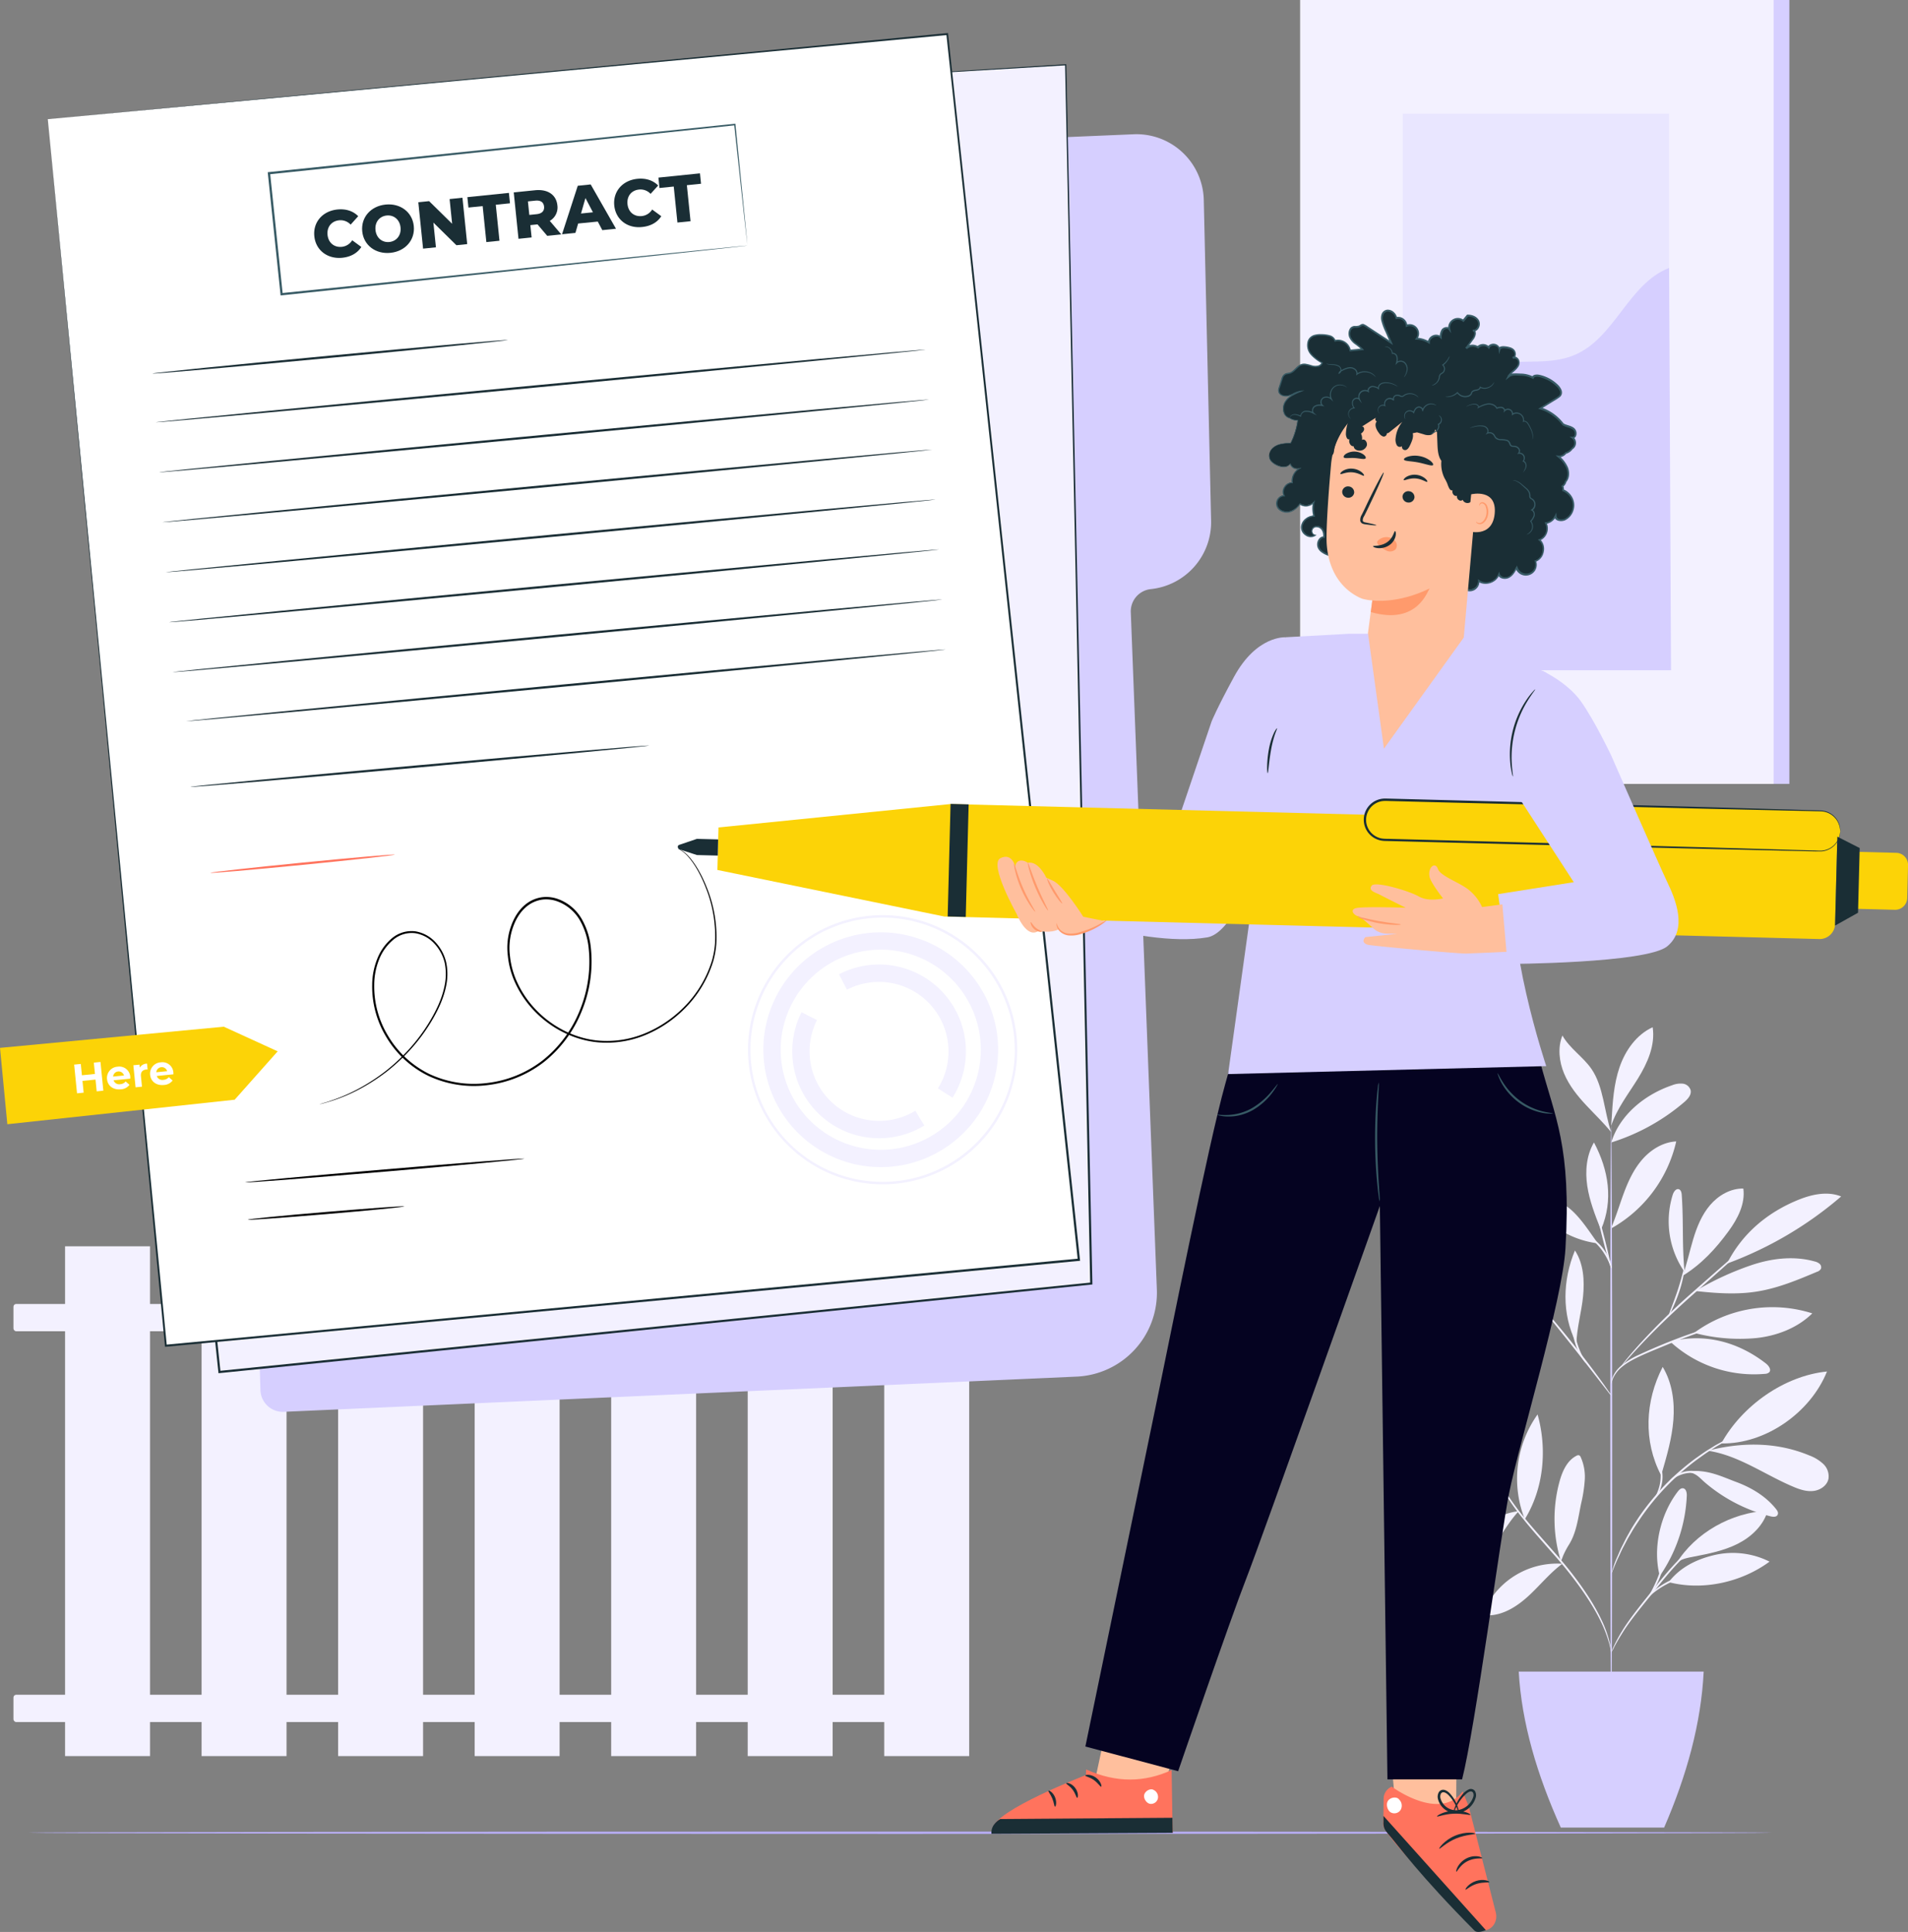 <svg id="Layer_25" data-name="Layer 25" xmlns="http://www.w3.org/2000/svg" viewBox="0 0 987.35 999.56"><rect x="0" y="0" width="987.35" height="999.56" fill="#808080" stroke="none"/><defs><style>.cls-1{fill:#e0e0e0;}.cls-2{fill:#f3f1ff;}.cls-3{fill:#d6cfff;}.cls-4{fill:#e9e6ff;}.cls-5{fill:#baafff;}.cls-6{fill:#1a2e35;}.cls-7{fill:#fff;}.cls-8{fill:#ff735d;}.cls-9{fill:#fcd307;}.cls-10{fill:#375a64;}.cls-11{fill:#ffbf9d;}.cls-12{fill:#ff9a6c;}.cls-13{fill:#050321;}</style></defs><path class="cls-1" d="M1331.24,796.46a67.74,67.74,0,0,0-29-10c-4.74-.48-9.91-.35-13.71,2.52a2.82,2.82,0,0,0-1.41,2.51,3,3,0,0,0,1.34,1.71c11.79,9,29.63,10.13,42.76,3.24" transform="translate(-559.85 -40.7)"/><path class="cls-1" d="M1330.5,795.64c-6.56-5.12-13.16-10.28-18.72-16.47s-10.08-13.55-11.74-21.71c-.5-2.47-.66-5.29.93-7.26,14.92,11.66,26.64,26.73,29.53,45.44" transform="translate(-559.85 -40.7)"/><path class="cls-1" d="M1331.09,796.35c-1.13-8.17-1.53-16.56.34-24.58s6.24-15.7,13.09-20.28c2.58,6,1.47,13-.34,19.27a93.8,93.8,0,0,1-13,27.33" transform="translate(-559.85 -40.7)"/><path class="cls-2" d="M1345.71,822.55c-8.88,1.08-16.61,5.76-23.24,11.77a43.92,43.92,0,0,0-13.29,22.82c8.71-.54,16.09-6.68,21.45-13.57s9.07-14.44,15-20.88" transform="translate(-559.85 -40.7)"/><path class="cls-2" d="M1348.89,826.75a57.34,57.34,0,0,1,6.62-54.23c5.06,18,3.2,38.32-6.62,54.23" transform="translate(-559.85 -40.7)"/><path class="cls-2" d="M1368.22,849.76a41.44,41.44,0,0,0-39.64,22.81c-.49,1-.92,2.23-.26,3.11a3,3,0,0,0,2.62.77c7.81-.5,14.74-5.2,20.45-10.55s10.69-11.54,17-16.17" transform="translate(-559.85 -40.7)"/><path class="cls-2" d="M1367.6,848.5a73.76,73.76,0,0,1-.74-41.23c1.45-5.31,3.89-10.89,8.8-13.38a1.73,1.73,0,0,1,1.35-.24,1.78,1.78,0,0,1,.85,1,24.89,24.89,0,0,1,2.07,11.83,73.72,73.72,0,0,1-1.85,12c-1.55,7.32-2.37,15.19-6.38,21.5a43.83,43.83,0,0,0-2.56,4.72c-.75,1.6-.76,2.17-1.46,3.44" transform="translate(-559.85 -40.7)"/><path class="cls-2" d="M1418.76,856.13c-3.79-14.42.23-31.9,9.31-43.72.67-.87,1.56-1.8,2.65-1.7,1.67.16,2.11,2.39,2,4.06a79,79,0,0,1-14,41.36" transform="translate(-559.85 -40.7)"/><path class="cls-2" d="M1423.37,859.28c17.51,4.56,37.61.13,52.18-10.61a42.23,42.23,0,0,0-28.25-3.47c-9.44,2.16-18.06,6.39-23.93,14.08" transform="translate(-559.85 -40.7)"/><path class="cls-2" d="M1427.26,849.68c9.81-16,28.61-26.43,47.35-27.38-2.16,7.62-8.42,13.54-15.49,17.12s-14.95,5.14-22.73,6.65c-3,.59-7.17,1.23-9.13,3.61" transform="translate(-559.85 -40.7)"/><path class="cls-2" d="M1419.73,803.1c2.66-9.1,5.33-18.28,6.06-27.73s-.62-19.32-5.53-27.44c-9.16,17.74-10.09,38.45-.8,56.12" transform="translate(-559.85 -40.7)"/><path class="cls-2" d="M1450.58,787.51c10.72-19.48,32.58-35,54.7-37.21-8.53,21.24-31.81,37.66-54.7,37.21" transform="translate(-559.85 -40.7)"/><path class="cls-2" d="M1443.84,791.32c16,2.44,29.6,12.65,44.53,18.83,3.19,1.33,6.64,2.38,10.07,1.93s6.81-2.75,7.58-6.12a8.8,8.8,0,0,0-2.65-7.82,21.68,21.68,0,0,0-7.31-4.44c-16.27-6.77-33.71-6.94-50.85-2.83" transform="translate(-559.85 -40.7)"/><path class="cls-2" d="M1434.59,802.53c3.62,1,4.86,2.91,7.72,5.35a83.29,83.29,0,0,0,33.77,17.35c1.29.32,3,.45,3.62-.72s-.15-2.25-.87-3.16c-5.19-6.49-12.6-10.93-20.39-13.84s-14.55-6.4-23.85-5.65" transform="translate(-559.85 -40.7)"/><path class="cls-2" d="M1424.15,734.84a64,64,0,0,0,49,16.67,3.4,3.4,0,0,0,2.23-.8c1.23-1.35-.25-3.42-1.68-4.54-14.41-11.23-31.86-15.88-49.55-11.33" transform="translate(-559.85 -40.7)"/><path class="cls-2" d="M1436.53,730.31a68.28,68.28,0,0,1,61.14-10.09c-7.7,7.59-18.39,11.67-29.14,12.79a92.15,92.15,0,0,1-32-2.7" transform="translate(-559.85 -40.7)"/><path class="cls-2" d="M1431.61,699.2c-1.41-14.38-.5-25.73-1.49-40.17-.08-1.16-.33-2.55-1.41-3-1.5-.58-2.76,1.27-3.25,2.8a46,46,0,0,0,6.13,40" transform="translate(-559.85 -40.7)"/><path class="cls-2" d="M1430.58,700.79c9.74-6,17.05-13.9,23.81-23.15,4.71-6.44,8.67-14.15,7.6-22-6.6-.13-12.88,3.51-17.18,8.53s-6.85,11.3-8.75,17.62-3.25,12.83-5.48,19" transform="translate(-559.85 -40.7)"/><path class="cls-2" d="M1454,694.29a192.23,192.23,0,0,0,58.61-34.56c-7-2.82-15-1.14-22,1.69-16,6.45-29.06,17.35-36.9,32.71" transform="translate(-559.85 -40.7)"/><path class="cls-2" d="M1437.16,708.65c10.82,1.19,21.81,2,32.54.16,10.55-1.76,20.53-5.94,30.39-10.09a3.62,3.62,0,0,0,2.06-1.57,2.38,2.38,0,0,0-.74-2.6,6.07,6.07,0,0,0-2.59-1.21c-10.72-3-22.29-1.6-32.84,2a152.2,152.2,0,0,0-28.82,13.35" transform="translate(-559.85 -40.7)"/><path class="cls-2" d="M1375.37,735.33c-7.38-14.9-6.9-32.29-.52-47.65,4.49,6.84,5,15.55,4.21,23.69s-3.3,16.52-3.46,24.7" transform="translate(-559.85 -40.7)"/><path class="cls-1" d="M1345.88,720.45a66.47,66.47,0,0,0-49.38,21c9.2,1.45,18.67-.93,27-5s15.8-9.82,23.17-15.51" transform="translate(-559.85 -40.7)"/><path class="cls-1" d="M1326.05,713.82c-9-.73-17.69-1.84-26.36.81s-16.56,8.69-20.09,17c8.43,1,17-1.17,24.71-4.67s14.76-8.35,21.74-13.18" transform="translate(-559.85 -40.7)"/><path class="cls-1" d="M1355.41,714.13c-8.11-5.32-16.44-10.73-25.88-12.93s-20.39-.58-27,6.54c7.65,4.49,16.92,5,25.79,5s19.73-.11,28.08,2.85" transform="translate(-559.85 -40.7)"/><path class="cls-1" d="M1355.46,714.55c-13.87-13.61-19.12-38.07-13.55-56.69a86.36,86.36,0,0,1,13.55,56.69" transform="translate(-559.85 -40.7)"/><path class="cls-2" d="M1393.59,676c2.62-6.08,4.46-12.46,6.8-18.65s5.26-12.28,9.7-17.19,10.56-8.57,17.17-8.9a69.15,69.15,0,0,1-33.33,44.84" transform="translate(-559.85 -40.7)"/><path class="cls-2" d="M1386.69,684c-4.33-6-9.33-14-15.2-18.49s-13.51-7.13-20.67-5.43A48.16,48.16,0,0,0,1386.69,684" transform="translate(-559.85 -40.7)"/><path class="cls-2" d="M1388.07,676.47c-2.84-7.21-5.69-14.49-6.84-22.16s-.45-15.84,3.47-22.52c7.61,14.39,10.06,29.83,3.76,44.84" transform="translate(-559.85 -40.7)"/><path class="cls-2" d="M1393.66,631.79C1398,617.52,1411,607,1425.13,602.2a11.83,11.83,0,0,1,5.52-.83,4.8,4.8,0,0,1,4.07,3.4c.51,2.43-1.49,4.6-3.38,6.21a107.07,107.07,0,0,1-37.68,20.81" transform="translate(-559.85 -40.7)"/><path class="cls-2" d="M1393.82,620.12c.54-9.2,1.12-18.53,4.11-27.24s8.76-16.89,17.14-20.7c1.43,9.29-2.67,18.53-7.61,26.52s-10.9,15.54-13.87,24.46" transform="translate(-559.85 -40.7)"/><path class="cls-2" d="M1393.59,626.45c-3.56-10.39-3.93-23.6-10.16-32.65-4.35-6.33-11.32-10.65-15.07-17.35-2.49,6.26-1.72,13.48.88,19.69s6.91,11.57,11.52,16.49,8.55,8.62,12.83,13.82" transform="translate(-559.85 -40.7)"/><path class="cls-3" d="M1393.66,932.59c-.28,0-.52-69.34-.54-154.87s.19-154.89.47-154.89.52,69.33.54,154.89S1393.94,932.59,1393.66,932.59Z" transform="translate(-559.85 -40.7)"/><path class="cls-2" d="M1454.26,724.86a14.69,14.69,0,0,1-2.6,1l-7.18,2.42c-6,2.06-14.36,5-23.38,8.75s-17.36,6.94-22.16,11.09a16.5,16.5,0,0,0-4.45,5.89c-.69,1.63-.81,2.63-.9,2.61a2.26,2.26,0,0,1,0-.73,11.3,11.3,0,0,1,.51-2,15.65,15.65,0,0,1,4.34-6.28,39.2,39.2,0,0,1,9.62-6c3.84-1.79,8.1-3.66,12.63-5.52,9-3.71,17.42-6.6,23.54-8.49,3.06-1,5.55-1.66,7.28-2.12A16.44,16.44,0,0,1,1454.26,724.86Z" transform="translate(-559.85 -40.7)"/><path class="cls-2" d="M1474.13,676.07a4.47,4.47,0,0,1-.73.78l-2.23,2.09-8.31,7.55-27.65,24.62c-10.79,9.6-20.12,18.78-26.58,25.7-3.24,3.45-5.79,6.31-7.53,8.3l-2,2.3a4,4,0,0,1-.75.76,4.68,4.68,0,0,1,.6-.89c.42-.56,1-1.39,1.86-2.42,1.65-2.07,4.13-5,7.31-8.53a347.28,347.28,0,0,1,26.44-26c10.83-9.59,20.68-18.2,27.84-24.4l8.52-7.31,2.35-1.95A3.9,3.9,0,0,1,1474.13,676.07Z" transform="translate(-559.85 -40.7)"/><path class="cls-2" d="M1423.56,720.88c-.28-.13,2-5.34,4.22-11.92s3.33-12.14,3.62-12.09-.38,5.74-2.67,12.41a81.38,81.38,0,0,1-3.36,8.34A13.31,13.31,0,0,1,1423.56,720.88Z" transform="translate(-559.85 -40.7)"/><path class="cls-2" d="M1393.72,762.85a13.28,13.28,0,0,1-1.66-1.93l-4.26-5.46c-3.58-4.63-8.53-11-14.07-18s-10.65-13.25-14.34-17.79l-4.36-5.39a12.63,12.63,0,0,1-1.5-2.06,12.91,12.91,0,0,1,1.8,1.81c1.11,1.2,2.68,3,4.6,5.19,3.83,4.42,9,10.62,14.58,17.62s10.42,13.46,13.86,18.2c1.71,2.37,3.08,4.3,4,5.66A11.48,11.48,0,0,1,1393.72,762.85Z" transform="translate(-559.85 -40.7)"/><path class="cls-2" d="M1380.44,745.79c-.17.18-3.71-4-5.57-10.42a29.72,29.72,0,0,1-1.26-10.51l.44,0c-.2.8-.34,1.23-.42,1.21s-.09-.46,0-1.28l.44,0a47.88,47.88,0,0,0,1.78,10.22C1377.62,741.28,1380.7,745.62,1380.44,745.79Z" transform="translate(-559.85 -40.7)"/><path class="cls-1" d="M1363.28,724.21c-.13.14-1.27-1.3-3.89-2.26s-6.5-1.22-10.79-.85a66.44,66.44,0,0,0-10.86,1.75,32.93,32.93,0,0,1-4.47,1.07c0-.12,1.55-.89,4.28-1.75a49.4,49.4,0,0,1,11-2.07c4.33-.38,8.45,0,11.13,1.2S1363.37,724.19,1363.28,724.21Z" transform="translate(-559.85 -40.7)"/><path class="cls-1" d="M1359.21,719c-.07.16-2.26-.9-6-2.17a61.66,61.66,0,0,0-14.86-3,60.76,60.76,0,0,0-15.15.77c-3.84.68-6.16,1.4-6.21,1.24a5.71,5.71,0,0,1,1.58-.68,38.93,38.93,0,0,1,4.49-1.26,53,53,0,0,1,30.39,2.32,36.69,36.69,0,0,1,4.26,1.93C1358.73,718.6,1359.25,718.92,1359.21,719Z" transform="translate(-559.85 -40.7)"/><path class="cls-2" d="M1393.59,696.87c-.27.07-2.21-6.69-4.34-15.09s-3.64-15.26-3.37-15.33,2.21,6.69,4.34,15.09S1393.86,696.8,1393.59,696.87Z" transform="translate(-559.85 -40.7)"/><path class="cls-2" d="M1393.87,696.87c-.3.09-1.55-4.42-4.82-9s-7.23-7.08-7.08-7.31,1.17.3,2.73,1.41a21.74,21.74,0,0,1,5.17,5.32C1393.26,692.06,1394.11,696.85,1393.87,696.87Z" transform="translate(-559.85 -40.7)"/><path class="cls-2" d="M1393.66,895.63c-.11,0-.31-1.67-1.09-4.62a66.08,66.08,0,0,0-4.64-12c-4.79-9.79-13.51-22.21-24.59-34.64-5.48-6.27-10.81-12.19-15.33-17.86a124.86,124.86,0,0,1-11-15.81,75.77,75.77,0,0,1-5.53-11.74c-.51-1.44-.89-2.57-1.09-3.35a6.23,6.23,0,0,1-.29-1.2c.09,0,.6,1.58,1.74,4.41a85.48,85.48,0,0,0,5.78,11.52,132.75,132.75,0,0,0,11.08,15.6c4.54,5.6,9.87,11.49,15.37,17.77,11.11,12.47,19.8,25,24.47,35a60.25,60.25,0,0,1,4.38,12.22,34.67,34.67,0,0,1,.61,3.48A5.94,5.94,0,0,1,1393.66,895.63Z" transform="translate(-559.85 -40.7)"/><path class="cls-2" d="M1448.42,833.77a21.87,21.87,0,0,1-2.87,1.61,63.78,63.78,0,0,0-7.44,4.92,86.62,86.62,0,0,0-9.78,8.92c-3.43,3.63-7,7.84-10.57,12.35-7.22,9-14,17.06-18,23.45-2,3.17-3.54,5.84-4.52,7.72a26.74,26.74,0,0,1-1.58,2.89,2.7,2.7,0,0,1,.27-.82c.21-.51.5-1.29,1-2.25a72.71,72.71,0,0,1,4.27-7.92c3.92-6.55,10.62-14.67,17.82-23.7,3.61-4.52,7.19-8.74,10.68-12.36a79.88,79.88,0,0,1,10-8.84,51.52,51.52,0,0,1,7.69-4.7c1-.48,1.73-.77,2.24-1A3.11,3.11,0,0,1,1448.42,833.77Z" transform="translate(-559.85 -40.7)"/><path class="cls-2" d="M1449.49,853.84c0,.14-2.31.43-6.06.88a80.25,80.25,0,0,0-14.39,2.83,43.46,43.46,0,0,0-12.88,6.76c-3,2.3-4.37,4.2-4.51,4.09a4.39,4.39,0,0,1,.9-1.4,22.87,22.87,0,0,1,3.16-3.24,39.13,39.13,0,0,1,13-7.16,65.19,65.19,0,0,1,14.63-2.59C1447.14,853.74,1449.48,853.71,1449.49,853.84Z" transform="translate(-559.85 -40.7)"/><path class="cls-2" d="M1413.42,866.19c-.31-.18,2.42-4.35,4.54-10s2.46-10.64,2.81-10.58a9.39,9.39,0,0,1-.1,3.25,34.62,34.62,0,0,1-1.77,7.67,36.82,36.82,0,0,1-3.52,7A9.88,9.88,0,0,1,1413.42,866.19Z" transform="translate(-559.85 -40.7)"/><path class="cls-2" d="M1466.16,779.9a4.76,4.76,0,0,1-1,.52l-2.85,1.29c-1.25.54-2.77,1.22-4.48,2.12s-3.71,1.79-5.79,3l-3.31,1.88c-1.15.66-2.28,1.45-3.49,2.2-2.44,1.48-4.89,3.31-7.49,5.17A128.39,128.39,0,0,0,1408.92,826c-1.77,2.67-3.51,5.17-4.9,7.66-.72,1.24-1.46,2.4-2.08,3.57s-1.21,2.29-1.77,3.37c-1.18,2.12-2,4.15-2.85,5.89s-1.47,3.28-2,4.55l-1.19,2.89a4.29,4.29,0,0,1-.49,1,4.8,4.8,0,0,1,.29-1.06c.28-.78.61-1.76,1-3s1-2.86,1.81-4.63,1.58-3.83,2.73-6c.55-1.09,1.12-2.24,1.72-3.42s1.33-2.37,2-3.62c1.37-2.52,3.1-5.06,4.86-7.77a134.71,134.71,0,0,1,13.26-16.27,133.27,133.27,0,0,1,15.81-13.8c2.64-1.86,5.12-3.67,7.59-5.13,1.23-.74,2.38-1.52,3.55-2.16l3.36-1.84c2.11-1.22,4.15-2.09,5.89-2.93s3.29-1.48,4.56-2l2.93-1.12A4.64,4.64,0,0,1,1466.16,779.9Z" transform="translate(-559.85 -40.7)"/><path class="cls-2" d="M1422.82,808.94c-.09,0,.39-1.7,2.38-3.55a15,15,0,0,1,9.6-3.68,26.35,26.35,0,0,1,10.11,2c2.44,1,3.87,1.74,3.82,1.86s-1.58-.41-4.06-1.19a30.5,30.5,0,0,0-9.84-1.64,15.62,15.62,0,0,0-9.17,3.22C1423.68,807.53,1423,809,1422.82,808.94Z" transform="translate(-559.85 -40.7)"/><path class="cls-2" d="M1416.34,815.62c-.28-.15,2.17-3.73,2.73-8.87s-.92-9.17-.62-9.26a5.91,5.91,0,0,1,1.13,2.59,18.35,18.35,0,0,1-1.55,13.29C1417.18,814.9,1416.44,815.69,1416.34,815.62Z" transform="translate(-559.85 -40.7)"/><path class="cls-3" d="M1345.76,905.56c1.5,26.51,9.48,53.46,21.77,80.71H1421c11.71-27,19.15-53.89,20.47-80.71Z" transform="translate(-559.85 -40.7)"/><path class="cls-3" d="M1432.76,948.45c0,.27-17.59.5-39.28.5s-39.28-.23-39.28-.5,17.58-.5,39.28-.5S1432.76,948.17,1432.76,948.45Z" transform="translate(-559.85 -40.7)"/><path class="cls-3" d="M1431.57,958.05c0,.28-16.49.5-36.83.5s-36.82-.22-36.82-.5,16.48-.5,36.82-.5S1431.57,957.77,1431.57,958.05Z" transform="translate(-559.85 -40.7)"/><path class="cls-3" d="M1368.39,923c.28,0,.5,5.51.5,12.31s-.22,12.3-.5,12.3-.5-5.51-.5-12.3S1368.11,923,1368.39,923Z" transform="translate(-559.85 -40.7)"/><path class="cls-3" d="M1397,923c.28,0,.5,5.71.5,12.75s-.22,12.74-.5,12.74-.5-5.71-.5-12.74S1396.73,923,1397,923Z" transform="translate(-559.85 -40.7)"/><path class="cls-3" d="M1423.88,922.75c.28,0,.5,5.82.5,13s-.22,13-.5,13-.5-5.82-.5-13S1423.6,922.75,1423.88,922.75Z" transform="translate(-559.85 -40.7)"/><path class="cls-3" d="M1439.72,923c0,.28-20.63.51-46.07.51s-46.07-.23-46.07-.51,20.62-.5,46.07-.5S1439.72,922.69,1439.72,923Z" transform="translate(-559.85 -40.7)"/><rect class="cls-2" x="33.67" y="644.82" width="43.96" height="263.76"/><rect class="cls-2" x="104.32" y="644.82" width="43.96" height="263.76"/><rect class="cls-2" x="174.97" y="644.82" width="43.96" height="263.76"/><rect class="cls-2" x="245.62" y="644.82" width="43.96" height="263.76"/><rect class="cls-2" x="316.27" y="644.82" width="43.96" height="263.76"/><rect class="cls-2" x="386.92" y="644.82" width="43.96" height="263.76"/><rect class="cls-2" x="457.57" y="644.82" width="43.96" height="263.76"/><rect class="cls-2" x="6.97" y="674.65" width="488.27" height="14.13" rx="1.42"/><rect class="cls-2" x="6.97" y="876.84" width="488.27" height="14.13" rx="1.42"/><rect class="cls-3" x="680.94" width="245.02" height="405.57"/><rect class="cls-2" x="672.79" width="245.02" height="405.57"/><rect class="cls-2" x="683.22" y="8.22" width="224.15" height="389.12"/><rect class="cls-4" x="725.89" y="58.79" width="137.83" height="287.99"/><path class="cls-3" d="M1285.74,285.57c-.32-26.9,23.87-53.17,50.51-56.92,12.7-1.79,26.2.73,38.07-4.14,21.19-8.69,27.93-36.84,49.25-45.19l1,208.16H1285.74Z" transform="translate(-559.85 -40.7)"/><path class="cls-5" d="M1476.71,988.94c0,.32-202,.58-451,.58s-451-.26-451-.58,201.9-.58,451-.58S1476.71,988.62,1476.71,988.94Z" transform="translate(-559.85 -40.7)"/><path class="cls-3" d="M1039.09,114.71l107.4-4.54a34.84,34.84,0,0,1,36.29,34l3.79,165.9a34.82,34.82,0,0,1-31.2,35.43h0a11.58,11.58,0,0,0-10.36,12l13.49,350.39A43.46,43.46,0,0,1,1117,752.94l-410.3,18.22a11.58,11.58,0,0,1-12.08-11.22L676.46,151.71a11.59,11.59,0,0,1,10.74-11.89Z" transform="translate(-559.85 -40.7)"/><polygon class="cls-2" points="423.32 41.36 551.5 33.54 564.74 664.1 113.59 709.86 47.15 82.61 423.32 41.36"/><path class="cls-6" d="M983.17,82.05s-2.25.29-6.64.8L957,85.05l-74.93,8.33L607,123.74l.39-.48c17.84,168.06,41,386.37,66.58,627.24l-.63-.52L774.5,739.72l350-35.47-.5.56c-5.66-275.7-10.3-501.82-13-630.57l.29.26L1016,80.19l-24.51,1.43c-5.5.31-8.3.43-8.3.43s2.79-.21,8.29-.57l24.5-1.56,95.37-6,.28,0v.28c2.76,128.74,7.6,354.86,13.51,630.56v.51l-.5.05-350,35.53L673.49,751.13l-.57.06-.06-.57c-25.46-240.88-48.54-459.2-66.3-627.27l0-.43.43,0,275.1-30,75-8.1,19.51-2.08C980.91,82.26,983.17,82.05,983.17,82.05Z" transform="translate(-559.85 -40.7)"/><polygon class="cls-7" points="24.73 61.66 85.8 696.27 558.3 651.76 490.16 17.63 24.73 61.66"/><path class="cls-6" d="M584.58,102.36,1050,57.85l.47,0,0,.47c19.16,178,42.75,397.28,68.24,634.12l.07.58-.59.06-3.35.31L645.7,737.49l-.52,0,0-.52L584.58,102.36C585,107,609.7,361.22,646.17,736.92l-.57-.48,469.14-44.24,3.35-.32-.52.64c-25.41-236.85-48.94-456.12-68-634.14l.51.42Z" transform="translate(-559.85 -40.7)"/><path class="cls-2" d="M946.94,583.66a69.65,69.65,0,1,1,69.48,69.81A69.72,69.72,0,0,1,946.94,583.66Zm138,.32a68.37,68.37,0,1,0-68.53,68.21A68.45,68.45,0,0,0,1085,584Z" transform="translate(-559.85 -40.7)"/><path class="cls-2" d="M954.88,583.68a60.74,60.74,0,1,1,60.6,60.88A60.81,60.81,0,0,1,954.88,583.68Zm112.52.26a51.78,51.78,0,1,0-51.9,51.66A51.84,51.84,0,0,0,1067.4,583.94Z" transform="translate(-559.85 -40.7)"/><path class="cls-2" d="M969.83,584.57a44.34,44.34,0,0,1,4.81-20.15l8,4.05a35.51,35.51,0,0,0-3.85,16.12,36,36,0,0,0,54.72,30.8l4.67,7.64a44.94,44.94,0,0,1-68.35-38.46Z" transform="translate(-559.85 -40.7)"/><path class="cls-2" d="M994,544.8a44.94,44.94,0,0,1,58.77,63.82l-7.58-4.78a36,36,0,0,0-47.05-51.09Z" transform="translate(-559.85 -40.7)"/><path class="cls-6" d="M722.51,162.93c-.75-7.31,4.31-13.06,11.92-13.84,4.43-.45,8.16.8,10.79,3.47l-3.92,4.36a7.14,7.14,0,0,0-5.95-2.24c-3.94.4-6.41,3.43-6,7.54s3.45,6.58,7.39,6.18a7.14,7.14,0,0,0,5.37-3.39l4.72,3.46c-2,3.16-5.43,5.13-9.85,5.59C729.37,174.83,723.25,170.23,722.51,162.93Z" transform="translate(-559.85 -40.7)"/><path class="cls-6" d="M747.3,160.39c-.73-7.2,4.38-13.06,12.06-13.85s13.89,3.92,14.62,11.12-4.38,13.06-12.06,13.85S748,167.59,747.3,160.39Zm19.82-2c-.42-4.15-3.54-6.56-7.18-6.19s-6.2,3.37-5.78,7.52,3.55,6.57,7.18,6.19S767.55,162.51,767.12,158.36Z" transform="translate(-559.85 -40.7)"/><path class="cls-6" d="M799.16,143l2.46,24-5.59.58-11.91-11.71,1.31,12.79-6.65.68-2.46-24,5.59-.57,11.91,11.71-1.31-12.79Z" transform="translate(-559.85 -40.7)"/><path class="cls-6" d="M809.62,147.33l-7.37.75-.55-5.38,21.5-2.2.55,5.38-7.34.75,1.91,18.63-6.79.69Z" transform="translate(-559.85 -40.7)"/><path class="cls-6" d="M838,156.79l-3.71.38.66,6.38-6.79.7-2.46-24,11-1.12c6.55-.67,11,2.3,11.58,7.79a8,8,0,0,1-3.93,8.06l5.95,7-7.27.75Zm-1.19-12.28-3.77.39.72,7,3.77-.39c2.81-.29,4.08-1.73,3.86-3.93S839.66,144.22,836.85,144.51Z" transform="translate(-559.85 -40.7)"/><path class="cls-6" d="M869.18,155.34l-10.15,1-1.41,4.86-6.93.71,8.14-25.09,6.69-.69,13.09,22.92-7.07.72Zm-2.5-4.8-3.87-7.37-2.3,8Z" transform="translate(-559.85 -40.7)"/><path class="cls-6" d="M877.72,147.05c-.74-7.3,4.32-13.05,11.93-13.83,4.42-.45,8.16.79,10.79,3.47L896.51,141a7.11,7.11,0,0,0-5.94-2.23c-4,.4-6.41,3.43-6,7.54s3.45,6.58,7.39,6.18a7.14,7.14,0,0,0,5.37-3.39l4.72,3.46c-2,3.16-5.43,5.13-9.86,5.58C884.59,159,878.47,154.36,877.72,147.05Z" transform="translate(-559.85 -40.7)"/><path class="cls-6" d="M908.5,137.22l-7.38.75-.55-5.38,21.5-2.2.55,5.38-7.33.75,1.9,18.63-6.79.69Z" transform="translate(-559.85 -40.7)"/><path class="cls-6" d="M1038.82,221.58c0,.32-89.14,9-199.13,19.39S640.46,259.52,640.43,259.2s89.12-9,199.15-19.39S1038.79,221.27,1038.82,221.58Z" transform="translate(-559.85 -40.7)"/><path class="cls-6" d="M822.64,216.6c0,.32-41.11,4.46-91.89,9.26s-92,8.42-92,8.1,41.11-4.47,91.9-9.26S822.61,216.28,822.64,216.6Z" transform="translate(-559.85 -40.7)"/><path class="cls-6" d="M1040.55,247.44c0,.32-89.13,9-199.12,19.39S642.2,285.38,642.17,285.06s89.12-9,199.15-19.39S1040.52,247.12,1040.55,247.44Z" transform="translate(-559.85 -40.7)"/><path class="cls-6" d="M1042.29,273.3c0,.32-89.13,9-199.13,19.38s-199.22,18.55-199.25,18.23,89.11-9,199.14-19.38S1042.26,273,1042.29,273.3Z" transform="translate(-559.85 -40.7)"/><path class="cls-6" d="M1044,299.16c0,.32-89.14,9-199.13,19.38s-199.23,18.55-199.26,18.23,89.12-9,199.15-19.39S1044,298.84,1044,299.16Z" transform="translate(-559.85 -40.7)"/><path class="cls-6" d="M1045.76,325c0,.32-89.13,9-199.12,19.39S647.41,363,647.38,362.63s89.11-9,199.15-19.39S1045.73,324.69,1045.76,325Z" transform="translate(-559.85 -40.7)"/><path class="cls-6" d="M1047.5,350.87c0,.32-89.13,9-199.13,19.38S649.15,388.8,649.12,388.48s89.11-9,199.14-19.38S1047.47,350.55,1047.5,350.87Z" transform="translate(-559.85 -40.7)"/><path class="cls-6" d="M1049.24,376.73c0,.32-88,8.89-196.53,19.14s-196.62,18.3-196.65,18S744,405,852.6,394.71,1049.21,376.41,1049.24,376.73Z" transform="translate(-559.85 -40.7)"/><path class="cls-6" d="M895.73,426.46c0,.32-53.1,5.37-118.64,11.27s-118.72,10.43-118.75,10.11,53.08-5.37,118.65-11.27S895.7,426.14,895.73,426.46Z" transform="translate(-559.85 -40.7)"/><path d="M831.22,640.18c0,.32-32.3,3.33-72.2,6.71s-72.28,5.88-72.31,5.56,32.3-3.33,72.21-6.71S831.2,639.86,831.22,640.18Z" transform="translate(-559.85 -40.7)"/><path d="M769.13,664.87c0,.32-18.11,2.12-40.51,4S688,672.08,688,671.76s18.11-2.13,40.51-4S769.1,664.55,769.13,664.87Z" transform="translate(-559.85 -40.7)"/><path class="cls-8" d="M764.15,482.89c0,.32-21.31,2.68-47.66,5.28s-47.75,4.44-47.78,4.12S690,489.61,716.38,487,764.12,482.57,764.15,482.89Z" transform="translate(-559.85 -40.7)"/><polygon class="cls-9" points="0 542.16 115.81 531.2 143.69 543.95 121.44 568.98 3.8 581.66 0 542.16"/><path class="cls-7" d="M611.84,590.14,613.33,605l-3.44.35-.61-6.09-6.75.68.61,6.09-3.43.34-1.49-14.85,3.43-.34.59,5.85,6.75-.68-.59-5.85Z" transform="translate(-559.85 -40.7)"/><path class="cls-7" d="M627.26,598.78l-8.64.86a3.07,3.07,0,0,0,3.5,2,3.89,3.89,0,0,0,2.75-1.4l2,1.74a6,6,0,0,1-4.53,2.32c-3.95.39-6.76-1.83-7.1-5.23a5.83,5.83,0,0,1,5.5-6.48,5.67,5.67,0,0,1,6.53,5.32C627.26,598.13,627.25,598.5,627.26,598.78Zm-8.88-1.07,5.63-.56a2.87,2.87,0,0,0-5.63.56Z" transform="translate(-559.85 -40.7)"/><path class="cls-7" d="M635.93,591l.31,3.05-.75,0c-1.82.19-2.93,1.3-2.71,3.49l.54,5.39-3.31.33-1.15-11.41,3.16-.32.16,1.51A4.58,4.58,0,0,1,635.93,591Z" transform="translate(-559.85 -40.7)"/><path class="cls-7" d="M649.6,596.53l-8.63.87a3.06,3.06,0,0,0,3.49,2,4,4,0,0,0,2.76-1.4l1.95,1.74a6,6,0,0,1-4.53,2.32c-3.94.39-6.76-1.84-7.1-5.23a5.84,5.84,0,0,1,5.5-6.49,5.69,5.69,0,0,1,6.54,5.33C649.6,595.89,649.6,596.26,649.6,596.53Zm-8.87-1.06,5.62-.56a2.87,2.87,0,0,0-5.62.56Z" transform="translate(-559.85 -40.7)"/><path d="M911,480a3,3,0,0,1,.4.13,4.83,4.83,0,0,1,1.13.53,16.27,16.27,0,0,1,3.73,3.15c2.9,3.17,6.39,8.58,9.38,16.18a67.76,67.76,0,0,1,4.87,29.14,44.24,44.24,0,0,1-1.58,8.88A59.16,59.16,0,0,1,913,563.66a61.91,61.91,0,0,1-19.13,12.52A52.46,52.46,0,0,1,869.43,580c-17.17-1.48-34.71-12.87-42.91-30.64a43.71,43.71,0,0,1-3.88-14.19,33.22,33.22,0,0,1,1.56-15c1.64-4.81,4.47-9.52,8.91-12.5a17.29,17.29,0,0,1,7.43-2.77,17.78,17.78,0,0,1,8,.93,23.4,23.4,0,0,1,12.24,10.16,37.65,37.65,0,0,1,4.86,15.47A67.51,67.51,0,0,1,860.82,564a63.9,63.9,0,0,1-19.63,26.29,58.94,58.94,0,0,1-29.54,11.89,55.43,55.43,0,0,1-30.33-4.94,51.88,51.88,0,0,1-21.57-20,50.24,50.24,0,0,1-7.3-27.07,36.77,36.77,0,0,1,2.6-13.32,26.43,26.43,0,0,1,7.63-10.71,15.79,15.79,0,0,1,12.11-3.58,18.13,18.13,0,0,1,10.67,5.94A22.8,22.8,0,0,1,790.82,539a29.61,29.61,0,0,1,0,11.26c-1.37,7.25-4.56,13.59-7.94,19.21a92.66,92.66,0,0,1-11.15,14.82,100.77,100.77,0,0,1-11.87,10.94,102.55,102.55,0,0,1-11.3,7.51,87,87,0,0,1-17.15,7.57c-4.08,1.3-6.29,1.75-6.29,1.75s.53-.19,1.58-.51,2.63-.71,4.64-1.46a89.83,89.83,0,0,0,17-7.74,101.79,101.79,0,0,0,11.19-7.56,100.13,100.13,0,0,0,11.73-10.94,91.81,91.81,0,0,0,11-14.76c3.33-5.59,6.46-11.88,7.77-19a28.76,28.76,0,0,0,0-10.94,21.9,21.9,0,0,0-5.18-10,17.27,17.27,0,0,0-10.14-5.62,14.8,14.8,0,0,0-11.37,3.41A25.41,25.41,0,0,0,756,537.2a35.72,35.72,0,0,0-2.5,13,49.25,49.25,0,0,0,7.2,26.49,50.75,50.75,0,0,0,21.13,19.59,54.24,54.24,0,0,0,29.72,4.8,57.79,57.79,0,0,0,29-11.66,62.84,62.84,0,0,0,19.27-25.82,66.59,66.59,0,0,0,4.69-31.93,36.53,36.53,0,0,0-4.69-15A22.34,22.34,0,0,0,848.12,507a16.77,16.77,0,0,0-7.45-.88,16.27,16.27,0,0,0-6.93,2.59c-4.17,2.78-6.9,7.27-8.49,11.92a32.26,32.26,0,0,0-1.53,14.49,42.83,42.83,0,0,0,3.78,13.85c8,17.4,25.2,28.65,42,30.13a51.55,51.55,0,0,0,24-3.71,61.17,61.17,0,0,0,18.9-12.28,58.58,58.58,0,0,0,15.83-25.23,43.36,43.36,0,0,0,1.6-8.73,67.87,67.87,0,0,0-4.64-28.92c-2.91-7.58-6.31-13-9.14-16.19a16.62,16.62,0,0,0-3.61-3.21A14.46,14.46,0,0,0,911,480Z" transform="translate(-559.85 -40.7)"/><path class="cls-10" d="M946.67,167.76s-.07-.38-.15-1.1-.21-1.8-.37-3.17c-.32-2.83-.77-6.94-1.37-12.27-1.16-10.71-2.86-26.31-5-46l.38.31L699.1,130.9h0l.52-.64c2.24,21.49,4.42,42.45,6.53,62.62l-.63-.51,172-17.71,50.68-5.13,13.66-1.35,3.55-.33c.81-.07,1.24-.09,1.24-.09s-.38.06-1.16.15l-3.47.4-13.53,1.49L878,175.24,705.63,193.51l-.57.06L705,193c-2.11-20.17-4.3-41.13-6.55-62.62l-.06-.58.58-.06h0l241.11-25,.35,0,0,.35c2,19.84,3.56,35.52,4.64,46.29.51,5.31.91,9.4,1.19,12.21.12,1.35.22,2.38.28,3.12S946.67,167.76,946.67,167.76Z" transform="translate(-559.85 -40.7)"/><path class="cls-6" d="M1216.69,275.53a5.75,5.75,0,0,1,2.1-3.36c2.51-2,5.77-2.12,8.87-2.2a37.51,37.51,0,0,0,3.63-11.77,7.59,7.59,0,0,1-4.18-1.2,3.63,3.63,0,0,1-.69-.21c-3-1.36-3.27-5.81-1.39-8.5s5.1-4,8.15-5.24c-2.25.14-4.16,1.62-6.31,2.29s-5.17-.07-5.43-2.3a4.86,4.86,0,0,1,.34-2l1.26-4a4.43,4.43,0,0,1,1.75-2.77,10.69,10.69,0,0,1,2.28-.55c2.52-.67,3.82-3.72,6.32-4.43,1.84-.51,3.75.39,5.61.83s4.33.08,4.91-1.74c-2.41-1.46-4.91-3-6.39-5.4s-1.55-5.91.61-7.72c1.68-1.42,4.11-1.39,6.31-1.3,2.46.11,5.51.67,6.16,3a6.39,6.39,0,0,1,7.84,5l6.32-.64c-1.76-1.9-4.27-3-5.8-5.15s-1.24-5.88,1.3-6.42c.93-.2,1.94.1,2.82-.25.63-.26,1.16-.83,1.84-.85a2.46,2.46,0,0,1,1.37.53l13.35,8.72q-1.8-4.2-3.61-8.4c-1.11-2.58-2-6.14.34-7.74s5.5.69,6,3.36a4.34,4.34,0,0,1,5.28,4,4.41,4.41,0,0,1,5.18,6.72,12.44,12.44,0,0,1,6.35,1.9c-.06-2.87,4.16-4.67,6.19-2.64a6.73,6.73,0,0,1,1-3.81c.81-1.05,2.62-1.43,3.44-.38a4.48,4.48,0,0,1,7.25-4.38l2.2-2.67c2.26-.08,4.75.89,5.68,2.95s-.63,5-2.88,4.83c1.58,0,1.23,2.5.3,3.79l-3.86,5.37a4.94,4.94,0,0,1,6.13-.54,3.82,3.82,0,0,1,5.53,0c1.1-2.28,5.29-1.57,5.58.94.39-1,1.81-1.1,2.91-1,1.58.17,3.28.41,4.41,1.52s1.12,3.43-.37,4c1.36-.76,3.1.73,3.12,2.28a5.55,5.55,0,0,1-2.22,3.93,12.8,12.8,0,0,0-3.18,3.35c1.2-1,2.91-1,4.46-.94,2.78.09,5.69.21,8.09,1.61.47-1.09,2-1.14,3.16-.9a18.92,18.92,0,0,1,9.64,5.23c1.23,1.26,2.33,3.13,1.49,4.67a4.64,4.64,0,0,1-1.77,1.57l-8.57,5.31a23.38,23.38,0,0,1,11.72,8.3c1.71,1,3.89,1.11,5.44,2.34s1.43,4.51-.55,4.51a3.62,3.62,0,0,1,1,4.21,3.46,3.46,0,0,1-1.33,1.48,5,5,0,0,1-.94,1.06,6.66,6.66,0,0,1-2.31,1.21,4.5,4.5,0,0,1-3.83,1.77,18,18,0,0,1,4.08,4.83c1.3,2.43,1.59,5.61,0,7.86-.09.12-.21.22-.31.33a3.68,3.68,0,0,1-1.64,2.38,3.14,3.14,0,0,1,.31,2.09,8.37,8.37,0,0,1,1.88,14.67c-2,1.39-5.63,1.13-5.81-1.27a6.53,6.53,0,0,1-4.95,3.6,6.32,6.32,0,0,1-3.3,8.69c3.52,2.89,2.23,9.61-2.12,11a5.15,5.15,0,1,1-9.73,3.37c-1,1.86-2,3.81-3.85,4.83s-4.62.57-5.33-1.39c-1.31,4-7,5.87-10.4,3.36a4.57,4.57,0,0,1-9.09.81l-11.82-.12a41.5,41.5,0,0,1-7.8-.56,21.26,21.26,0,0,1-9-4.16,7.07,7.07,0,0,0-2.72-1.66,7.31,7.31,0,0,0-3.61.55,19.12,19.12,0,0,1-18.16-4.29,9.58,9.58,0,0,0-2.4-1.91,8.65,8.65,0,0,0-3.48-.48,34.68,34.68,0,0,1-8.59-1.24c-2.4-.66-4.92-1.76-6-4s.19-5.64,2.68-5.6a5.34,5.34,0,0,0-1.32-4.49,3.21,3.21,0,0,0-4.36-.18c-1.13,1.16-.54,3.56,1.06,3.77-2.67,1.84-6.82-.74-6.89-4s3.16-5.94,6.41-6a14.63,14.63,0,0,1-.19-7.14,5.25,5.25,0,0,1-7.15.81,9.07,9.07,0,0,1-5.86,4.21c-2.45.39-5.23-.91-6-3.27s1.25-5.32,3.71-5c-1.74-2.77.89-7,4.15-6.75a7.26,7.26,0,0,1,4.43-7.71,3.82,3.82,0,0,1-5.44-2.1c-1.5,2.37-5.16,1.79-7.59.37C1218,280,1216.13,278.38,1216.69,275.53Z" transform="translate(-559.85 -40.7)"/><path class="cls-10" d="M1216.69,275.53a3.84,3.84,0,0,0-.14,1,4.24,4.24,0,0,0,.91,2.72,9.16,9.16,0,0,0,3.93,2.69,7.84,7.84,0,0,0,3.06.52,3.78,3.78,0,0,0,3.11-1.64l-.25,0A4,4,0,0,0,1233,283l-.15-.31a7.47,7.47,0,0,0-4.57,7.9l.22-.23a4.49,4.49,0,0,0-4.06,2.18,4.56,4.56,0,0,0-.3,4.89l.22-.35a3.94,3.94,0,0,0-4,3,4.32,4.32,0,0,0,2,4.9,6.23,6.23,0,0,0,5.7.52,10,10,0,0,0,4.61-3.93l-.41.07a5.56,5.56,0,0,0,7.57-.85l-.53-.25a15.08,15.08,0,0,0,.18,7.29l.29-.39a7.18,7.18,0,0,0-4.39,1.64,6,6,0,0,0-2.32,4.25,5,5,0,0,0,2.33,4.38,4.53,4.53,0,0,0,5.07.27l.75-.52-.9-.1a1.87,1.87,0,0,1-1.32-2.22,2.06,2.06,0,0,1,2.24-1.63,3.18,3.18,0,0,1,2.7,1.64,5.49,5.49,0,0,1,.59,3.4l.37-.31a3.07,3.07,0,0,0-2.35,1.09,4.73,4.73,0,0,0-.73,4.91,6.12,6.12,0,0,0,1.58,2,12.37,12.37,0,0,0,4.55,2.22,34.48,34.48,0,0,0,5,1c3.34.7,7.2-.66,9.38,2.44a19.35,19.35,0,0,0,9.54,4.91,19.65,19.65,0,0,0,5.53.32,28.23,28.23,0,0,0,5.42-1.18,3.33,3.33,0,0,1,2.43.27,19.9,19.9,0,0,1,2.2,1.62,22.23,22.23,0,0,0,5,2.82c3.63,1.49,7.65,1.65,11.53,1.66l11.85.12-.43-.38a5,5,0,0,0,10-.88l-.73.38c3.4,2.54,9.49,1,11.11-3.59l-.88,0a3.45,3.45,0,0,0,2.52,2.09,4.88,4.88,0,0,0,3.33-.38c2.08-1.09,3.2-3.2,4.19-5.09l-.86-.06a5.63,5.63,0,1,0,10.63-3.69l-.31.61a6.72,6.72,0,0,0,4.29-5.11,6.83,6.83,0,0,0-2-6.72l-.15.84a6.82,6.82,0,0,0,3.57-9.39l-.37.72a7,7,0,0,0,5.33-3.87l-.93-.18a2.52,2.52,0,0,0,.76,1.64,3.3,3.3,0,0,0,1.55.8,5.53,5.53,0,0,0,3.29-.27A8.38,8.38,0,0,0,1374,305a8.62,8.62,0,0,0-.34-6.59,9.07,9.07,0,0,0-4.9-4.57l.32.57a3.65,3.65,0,0,0-.35-2.41l-.19.65a4.24,4.24,0,0,0,1.87-2.69l-.11.22c1.78-2,1.86-5,1-7.47a16.35,16.35,0,0,0-4.76-6.27l-.38.88a5,5,0,0,0,4.28-2l-.26.18a6.3,6.3,0,0,0,3.52-2.47l-.15.14a3.79,3.79,0,0,0,1.85-3.08,4.14,4.14,0,0,0-1.53-3.43l-.31.9a1.91,1.91,0,0,0,1.6-.81,3,3,0,0,0,.51-1.6,3.67,3.67,0,0,0-1.26-3c-1.75-1.35-3.91-1.44-5.49-2.37l.15.13a24,24,0,0,0-12-8.49l.11.92,3.93-2.43,3-1.84a27.19,27.19,0,0,0,3-2,3.08,3.08,0,0,0,1-1.81,3.77,3.77,0,0,0-.31-2,8.44,8.44,0,0,0-2.23-2.91,19.31,19.31,0,0,0-6-3.78,18.89,18.89,0,0,0-3.39-1,5,5,0,0,0-1.9,0,2.23,2.23,0,0,0-1.72,1.25l.72-.24a14.44,14.44,0,0,0-6.49-1.6c-1.11-.05-2.17-.12-3.3-.08A5.41,5.41,0,0,0,1340,235l.77.62c1-1.9,3.29-2.9,4.67-5a3.78,3.78,0,0,0,.45-3.77,3.25,3.25,0,0,0-1.41-1.43,2.24,2.24,0,0,0-2.12,0l.42.91a2.28,2.28,0,0,0,1.35-1.45,3.36,3.36,0,0,0,0-1.86,3.31,3.31,0,0,0-.94-1.6,4.94,4.94,0,0,0-1.51-.92,12.59,12.59,0,0,0-3.24-.65,5.41,5.41,0,0,0-1.74.08,2.08,2.08,0,0,0-1.55,1.23l1,.12a3.6,3.6,0,0,0-6.52-1.1l.83-.1a4.31,4.31,0,0,0-6.29-.05l.67-.07a5.43,5.43,0,0,0-6.76.58l.74.65,3.27-4.56a6.3,6.3,0,0,0,1.37-2.63,3.29,3.29,0,0,0,0-1.62,1.45,1.45,0,0,0-1.49-1.13l0,1a3.35,3.35,0,0,0,3.17-1.95,4.15,4.15,0,0,0,.14-3.67c-1.16-2.32-3.8-3.2-6.09-3.13H1319l-.14.17-2.2,2.66.68-.06a5,5,0,0,0-8,4.85l.84-.4a2.33,2.33,0,0,0-2.28-.75,3.23,3.23,0,0,0-2,1.19,7.35,7.35,0,0,0-1,4l.81-.31a4.29,4.29,0,0,0-7,3l.72-.41a13,13,0,0,0-6.6-2l.37.75a4.86,4.86,0,0,0-5.72-7.42l.63.42a4.78,4.78,0,0,0-5.86-4.43l.57.36a5.36,5.36,0,0,0-1.79-3,4.61,4.61,0,0,0-3.31-1.2,3.52,3.52,0,0,0-2.83,2.1,6,6,0,0,0-.27,3.4,29,29,0,0,0,2.19,6l2.47,5.72.63-.54-8.25-5.37-4-2.63a10.16,10.16,0,0,0-2.18-1.25,1.93,1.93,0,0,0-1.43.23c-.39.21-.7.45-1,.57a6.07,6.07,0,0,1-2.17.18,3.13,3.13,0,0,0-2.34,1.14,5.14,5.14,0,0,0-.47,4.81,8.91,8.91,0,0,0,3.06,3.57,28.35,28.35,0,0,1,3.41,2.81l.25-.66-6.32.64.42.34a6.75,6.75,0,0,0-8.33-5.32l.47.26a4.32,4.32,0,0,0-3.21-2.81,15.54,15.54,0,0,0-4.08-.52,11.55,11.55,0,0,0-4,.45,5,5,0,0,0-3,2.68,7.37,7.37,0,0,0,1.31,7.44,21.21,21.21,0,0,0,5.82,4.52l-.15-.39a2.59,2.59,0,0,1-2.2,1.61,6.35,6.35,0,0,1-3-.25,21.86,21.86,0,0,0-3.07-.76,4.7,4.7,0,0,0-3.13.61c-1.83,1.11-2.9,2.92-4.56,3.7-.79.44-1.75.33-2.75.72a3.63,3.63,0,0,0-1.87,2.3q-.86,2.66-1.66,5.21a3.22,3.22,0,0,0,.21,2.77,3.65,3.65,0,0,0,2.28,1.48,5.94,5.94,0,0,0,2.62,0,11.77,11.77,0,0,0,2.35-.89,12.78,12.78,0,0,1,4.37-1.53l-.1-.48a29.63,29.63,0,0,0-5.19,2.49,9.58,9.58,0,0,0-3.63,3.88,7.1,7.1,0,0,0-.35,4.87,4.36,4.36,0,0,0,3.14,3.13l0,0a7.58,7.58,0,0,0,4.29,1.2l-.18-.2a37.67,37.67,0,0,1-3.57,11.74l.11-.07a22.57,22.57,0,0,0-5.93.72,8.36,8.36,0,0,0-3.59,2.11,5.68,5.68,0,0,0-1.27,2.08,4.08,4.08,0,0,0-.18.78,5.84,5.84,0,0,1,1.55-2.77,8.25,8.25,0,0,1,3.55-2,22.18,22.18,0,0,1,5.87-.65h.08l0-.07a37.55,37.55,0,0,0,3.69-11.81l0-.2h-.21a7.28,7.28,0,0,1-4.08-1.18l0,0h0a4,4,0,0,1-2.85-2.88,6.67,6.67,0,0,1,.36-4.57,9.22,9.22,0,0,1,3.49-3.67,29.05,29.05,0,0,1,5.11-2.41l1.46-.58-1.57.09a13.07,13.07,0,0,0-4.56,1.56,11.67,11.67,0,0,1-2.24.84,5.46,5.46,0,0,1-2.38,0,3.09,3.09,0,0,1-1.94-1.25,2.68,2.68,0,0,1-.14-2.31c.55-1.69,1.1-3.41,1.67-5.17a3.05,3.05,0,0,1,1.55-1.95c.76-.32,1.83-.22,2.78-.72,1.88-.91,3-2.74,4.62-3.71s3.72-.36,5.7.24a7.22,7.22,0,0,0,3.28.28,3.28,3.28,0,0,0,2.73-2.06l.08-.26-.23-.13a20.83,20.83,0,0,1-5.61-4.38,6.68,6.68,0,0,1-1.21-6.71,4.25,4.25,0,0,1,2.62-2.3,10.91,10.91,0,0,1,3.77-.4,15.18,15.18,0,0,1,3.88.5,3.6,3.6,0,0,1,2.7,2.3l.1.38.38-.12a6,6,0,0,1,7.34,4.71l.06.37.37,0,6.32-.63.8-.08-.55-.59a28,28,0,0,0-3.49-2.9,8.15,8.15,0,0,1-2.8-3.23,4.33,4.33,0,0,1,.36-4,2.23,2.23,0,0,1,1.73-.82,6.46,6.46,0,0,0,2.47-.24c.83-.41,1.35-.94,1.89-.75a10.68,10.68,0,0,1,1.92,1.14l4,2.63,8.24,5.39,1.2.79-.57-1.33-2.45-5.72a27.63,27.63,0,0,1-2.12-5.83,5.08,5.08,0,0,1,.21-2.88,2.61,2.61,0,0,1,2.09-1.57,4.32,4.32,0,0,1,4.13,3.48l.09.5.48-.14a3.9,3.9,0,0,1,4.7,3.56v.68l.64-.25a3.93,3.93,0,0,1,4.62,6l-.54.73.91,0a11.94,11.94,0,0,1,6.11,1.83l.76.47,0-.88c-.1-2.38,3.64-4.05,5.38-2.29l.76.76,0-1.08a6.43,6.43,0,0,1,.86-3.5c.59-.85,2.14-1.19,2.72-.42l1.32,1.78-.48-2.17a4,4,0,0,1,6.47-3.91l.37.31.31-.37,2.21-2.67-.36.18c2-.08,4.3.77,5.17,2.58.87,1.66-.45,4.4-2.35,4.22l0,1a.49.49,0,0,1,.53.42,2.45,2.45,0,0,1,0,1.14,5.38,5.38,0,0,1-1.21,2.26c-1.08,1.52-2.18,3-3.28,4.56l.74.65a4.46,4.46,0,0,1,5.5-.5l.37.27.3-.34a3.34,3.34,0,0,1,4.78,0l.51.61.32-.71c.8-1.82,4.45-1.23,4.63.78l.22,2.5.74-2.38c.2-.64,1.31-.78,2.27-.67a11.77,11.77,0,0,1,3,.58,2.79,2.79,0,0,1,1.85,1.84c.23.86,0,1.88-.76,2.12l.42.91c.69-.42,1.74.17,2.15,1a2.81,2.81,0,0,1-.41,2.77c-1.11,1.83-3.47,2.8-4.72,5.11l-1.19,2.19,2-1.57c1.47-1.18,3.83-.8,5.93-.75a13.4,13.4,0,0,1,6,1.47l.52.3.2-.54c.28-.71,1.5-.83,2.5-.63a19.09,19.09,0,0,1,3.21,1,18.35,18.35,0,0,1,5.66,3.58,7.53,7.53,0,0,1,2,2.56,2.19,2.19,0,0,1-.4,2.64,24.33,24.33,0,0,1-2.83,1.86l-3,1.85-3.93,2.43-.95.59,1.07.32a23,23,0,0,1,11.46,8.13l.06.08.09.05c1.89,1.07,4,1.17,5.37,2.29a2.72,2.72,0,0,1,.88,2.16c0,.83-.45,1.49-1.1,1.45l-1.6-.1,1.29,1a3.15,3.15,0,0,1,1.14,2.59,2.74,2.74,0,0,1-1.39,2.28l-.09.06,0,.09a5.35,5.35,0,0,1-3,2.07l-.15.05-.1.12a4,4,0,0,1-3.39,1.58l-1.52-.15,1.14,1a15.38,15.38,0,0,1,4.49,5.86c.82,2.22.69,4.87-.76,6.46l-.09.09,0,.13a3.28,3.28,0,0,1-1.41,2.06l-.41.24.22.42a2.69,2.69,0,0,1,.26,1.76l-.09.42.4.15a8.11,8.11,0,0,1,4.35,4.06,7.57,7.57,0,0,1,.3,5.83,7.39,7.39,0,0,1-3.66,4.32,4.61,4.61,0,0,1-2.69.23,1.78,1.78,0,0,1-1.56-1.55l-.12-1.93-.82,1.76a6.06,6.06,0,0,1-4.56,3.32l-.73.09.36.64a5.84,5.84,0,0,1-3,8l-.85.26.7.57a5.84,5.84,0,0,1,1.68,5.77,5.74,5.74,0,0,1-3.63,4.4l-.48.15.17.46a4.67,4.67,0,0,1-8.83,3.07l-.35-1.05-.51,1c-1,1.89-2.06,3.8-3.78,4.69s-4,.36-4.56-1.2l-.44-1.33-.43,1.35a6.31,6.31,0,0,1-4.28,3.88,6.24,6.24,0,0,1-5.41-.74l-.75-.56,0,.94a4.12,4.12,0,0,1-8.2.72l-.06-.38h-.38l-11.85-.1c-3.89,0-7.75-.16-11.23-1.59a21,21,0,0,1-4.84-2.69,19.59,19.59,0,0,0-2.32-1.7,4.21,4.21,0,0,0-3-.34,27.8,27.8,0,0,1-5.33,1.18,18.71,18.71,0,0,1-5.29-.3,18.45,18.45,0,0,1-9.15-4.68,10.24,10.24,0,0,0-2.1-1.71,6.06,6.06,0,0,0-2.66-.62,40.15,40.15,0,0,1-5.07-.3,35.76,35.76,0,0,1-4.86-1,11.68,11.68,0,0,1-4.27-2.05,4.16,4.16,0,0,1-1.67-3.92c.18-1.45,1.27-2.85,2.67-2.82h.32l0-.33a6.22,6.22,0,0,0-.7-3.85,3.9,3.9,0,0,0-3.29-2,2.76,2.76,0,0,0-2.94,2.23,2.55,2.55,0,0,0,1.91,3l-.15-.62a3.85,3.85,0,0,1-4.3-.26,4.36,4.36,0,0,1-2.06-3.79c.2-3.07,3.27-5.29,6.07-5.31h.41l-.12-.39a14.52,14.52,0,0,1-.19-7l.29-1.27-.81,1a5,5,0,0,1-6.75.77l-.23-.2-.18.27a9.47,9.47,0,0,1-4.34,3.73,5.68,5.68,0,0,1-5.22-.45,3.82,3.82,0,0,1-1.81-4.33,3.48,3.48,0,0,1,3.44-2.66l.46.05-.24-.4c-1.68-2.87,1.09-6.74,3.94-6.43l.26,0,0-.26a7.1,7.1,0,0,1,4.29-7.52l-.15-.3a3.68,3.68,0,0,1-5.21-2l-.08-.32-.18.29a3.55,3.55,0,0,1-2.89,1.54,7.66,7.66,0,0,1-3-.47,9.2,9.2,0,0,1-3.89-2.58,4.22,4.22,0,0,1-.94-2.63C1216.63,275.86,1216.72,275.54,1216.69,275.53Z" transform="translate(-559.85 -40.7)"/><path class="cls-11" d="M1324.86,285.25c1.31-21-15.27-39.06-36.94-39.68C1267.49,245,1250.4,261,1248.64,281c-1.55,17.53-2.71,35.2-2.22,41.57,1.49,19.18,13.41,25.91,18.19,27.85a25.48,25.48,0,0,0,5.23.93h0a.13.13,0,0,1,.12.14L1267,373.81c-1,14.56-4.23,64.09,10.58,65.24s37.9-47.85,39.21-62.45Z" transform="translate(-559.85 -40.7)"/><path class="cls-6" d="M1254.43,294.89a3.07,3.07,0,0,0,2.74,3.31,3,3,0,0,0,3.43-2.5,3.07,3.07,0,0,0-2.74-3.31A3,3,0,0,0,1254.43,294.89Z" transform="translate(-559.85 -40.7)"/><path class="cls-6" d="M1253.48,285.91c.36.43,2.85-1.1,6.19-.83s5.65,2.1,6,1.73c.2-.17-.14-.91-1.14-1.76a8.61,8.61,0,0,0-4.8-1.87,8.27,8.27,0,0,0-5,1.15C1253.72,285,1253.31,285.72,1253.48,285.91Z" transform="translate(-559.85 -40.7)"/><path class="cls-6" d="M1285.64,297.38a3.06,3.06,0,0,0,2.74,3.3,3,3,0,0,0,3.42-2.5,3.06,3.06,0,0,0-2.73-3.31A3,3,0,0,0,1285.64,297.38Z" transform="translate(-559.85 -40.7)"/><path class="cls-6" d="M1286.26,289.08c.35.43,2.85-1.1,6.18-.83s5.65,2.1,6,1.73c.19-.17-.14-.92-1.14-1.76a8.69,8.69,0,0,0-4.8-1.88,8.4,8.4,0,0,0-5,1.16C1286.5,288.19,1286.09,288.89,1286.26,289.08Z" transform="translate(-559.85 -40.7)"/><path class="cls-6" d="M1272.12,312.46c0-.18-2-.69-5.35-1.38-.84-.15-1.63-.38-1.73-1a4.18,4.18,0,0,1,.78-2.44c1-2,2-4,3-6.19,4.25-8.8,7.41-16.07,7.05-16.24s-4.11,6.84-8.37,15.65c-1,2.18-2,4.25-3,6.23a4.81,4.81,0,0,0-.71,3.25,2.14,2.14,0,0,0,1.3,1.34,6.28,6.28,0,0,0,1.43.31C1270,312.47,1272.09,312.65,1272.12,312.46Z" transform="translate(-559.85 -40.7)"/><path class="cls-12" d="M1270,351.36s12.81,2,29.73-6.22c-1,.5-5.91,19.35-30.51,12.23Z" transform="translate(-559.85 -40.7)"/><path class="cls-12" d="M1272.87,320.48a6.13,6.13,0,0,1,5.58-1.78,5.51,5.51,0,0,1,3.63,2.3,3.39,3.39,0,0,1-.06,3.93,4.12,4.12,0,0,1-4.47.75,12.64,12.64,0,0,1-4.06-2.84,3.58,3.58,0,0,1-.87-1,1.08,1.08,0,0,1,.1-1.22" transform="translate(-559.85 -40.7)"/><path class="cls-6" d="M1281.76,315.5c-.54-.07-.84,3.49-4.16,5.77s-7.14,1.6-7.21,2.09c-.07.22.81.76,2.43.93a9.2,9.2,0,0,0,6-1.54,7.8,7.8,0,0,0,3.25-4.86C1282.34,316.41,1282,315.5,1281.76,315.5Z" transform="translate(-559.85 -40.7)"/><path class="cls-6" d="M1286.37,278.46c.25.92,3.62.76,7.5,1.53s7,2.06,7.55,1.3c.26-.36-.22-1.25-1.42-2.21a12.87,12.87,0,0,0-5.48-2.38,13,13,0,0,0-6,.23C1287,277.38,1286.26,278,1286.37,278.46Z" transform="translate(-559.85 -40.7)"/><path class="cls-6" d="M1255.19,277.3c.53.79,2.89.2,5.66.38s5.07.9,5.67.16c.27-.36,0-1.14-1-1.92a8.32,8.32,0,0,0-9.13-.43C1255.35,276.18,1255,276.92,1255.19,277.3Z" transform="translate(-559.85 -40.7)"/><path class="cls-6" d="M1243.52,257.85a23.8,23.8,0,0,1,.47-3.19,9.81,9.81,0,0,1,2.83-4c4.06-4,8.34-8.09,13.45-9.41,3.12-.81,6.35-.5,9.48-1.28a55.07,55.07,0,0,0,5.67-2.06c7.78-2.89,16.1-2.65,24.07-1.3a38.39,38.39,0,0,1,12.94,4.2c4.41,2.55,8.13,6.46,11.59,10.55,5.17,6.11,10,12.85,12.92,20.8,2.27,6.1,3.4,13.1,1.86,19.64s-6.16,12.42-11.83,13.32c-.66-.89-1.32-1.79-2-2.69l-3.16-4c.53,1.59,0,1.47-1.32,2.23a2.71,2.71,0,0,1-3.75-1.39c-1.14,1.29-3.37-.32-2.89-2.08-1.33.6-2.85-1.24-2.31-2.8-1.52.44-2.19-2-2.83-3.67a23.35,23.35,0,0,0-1.3-2.54,16.45,16.45,0,0,1-1.67-9.05c-1.74-2.34-1.94-5.74-2.06-8.89-.08-2-.15-3.93-.23-5.89-.32-.49-.65-1-1-1.45a3.18,3.18,0,0,1-2.36,2.85,6.69,6.69,0,0,1-3.53-.35l-3.43-1-2.22.45c.49,1.87-.33,3.87-1.12,5.63-.54,1.22-1.18,2.54-2.27,3a1.65,1.65,0,0,1-2.15-1.95,1.84,1.84,0,0,1-2.8-.68,6.09,6.09,0,0,1-.49-3.66,15.48,15.48,0,0,1,3.49-8.23l-6.52,5.19a2.8,2.8,0,0,1-1.56.78,1.6,1.6,0,0,1-1.85,1.63,4.21,4.21,0,0,1-2.12-1.7c-1.34-1.67-2.69-4.44-1.23-6.08a1.31,1.31,0,0,1-.43-2l-7.3,4.67c.72-.35,1.39.78,1.16,1.66a3.61,3.61,0,0,1-1.6,1.92,5.38,5.38,0,0,1,.53,3.32c1.33-1,3,1.21,2.47,2.95a3.89,3.89,0,0,1-3.86,2.54c-1.29,0-2.8-.74-2.9-2.25-1.54.19-2.82-2-2.15-3.66-1.15.64-1.94-1.4-1.88-2.89a21.17,21.17,0,0,1,1.72-7.56.4.4,0,0,1-.57.11.43.43,0,0,1-.12-.3l-4.35,8.53a22.11,22.11,0,0,0-2.77,7.69c-.11,1.13-.37,2.67-1.32,2.69a1.32,1.32,0,0,1-.73-.26c-2.62-1.56-4.5-4.49-5.61-7.71a10.82,10.82,0,0,1-.68-3.4C1242,262.51,1243.15,260.26,1243.52,257.85Z" transform="translate(-559.85 -40.7)"/><path class="cls-11" d="M1321.16,296.46c.33-.12,13.4-3.06,12.16,10s-14.1,9.13-14.09,8.75S1321.16,296.46,1321.16,296.46Z" transform="translate(-559.85 -40.7)"/><path class="cls-12" d="M1323.69,310.64c.06,0,.21.18.58.39a2.28,2.28,0,0,0,1.7.2c1.43-.38,2.8-2.46,3.08-4.81a7.49,7.49,0,0,0-.32-3.31,2.65,2.65,0,0,0-1.55-1.91,1.15,1.15,0,0,0-1.4.49c-.21.35-.15.62-.22.64s-.26-.25-.11-.78a1.47,1.47,0,0,1,.59-.77,1.7,1.7,0,0,1,1.29-.21,3.2,3.2,0,0,1,2.19,2.25,7.67,7.67,0,0,1,.44,3.71c-.33,2.63-1.91,5-3.85,5.33a2.46,2.46,0,0,1-2-.54C1323.68,311,1323.64,310.66,1323.69,310.64Z" transform="translate(-559.85 -40.7)"/><path class="cls-10" d="M1273.8,254.87a3.14,3.14,0,0,1-.74-1.76,2.31,2.31,0,0,1,.76-1.91,2.47,2.47,0,0,1,2.56-.43l.52.23-.19-.55a2.61,2.61,0,0,1,.94-2.84,2.53,2.53,0,0,1,3.24.4l.47-.37a1.33,1.33,0,0,1-.16-.34,1.52,1.52,0,0,1,.32-1.22,1.68,1.68,0,0,1,1.12-.58,2.87,2.87,0,0,1,1.3.17,3.54,3.54,0,0,0,1.44.45c.64-.06.95-.5,1.29-.68a4.89,4.89,0,0,1,1.07-.54,5.63,5.63,0,0,1,2.14-.3,5.71,5.71,0,0,1,3,1c.63.43.9.77.94.73a2.61,2.61,0,0,0-.8-.92,5.64,5.64,0,0,0-3.09-1.23,5.83,5.83,0,0,0-2.33.26,5,5,0,0,0-1.19.57c-.41.24-.72.57-1,.57a3.49,3.49,0,0,1-1.2-.44,3.36,3.36,0,0,0-1.58-.22,2.27,2.27,0,0,0-1.51.79,2.05,2.05,0,0,0-.43,1.72,1.7,1.7,0,0,0,.24.55l.47-.37a3,3,0,0,0-5.1,3l.34-.32a2.9,2.9,0,0,0-3,.59,2.62,2.62,0,0,0-.77,2.25,2.65,2.65,0,0,0,.61,1.4C1273.61,254.8,1273.78,254.89,1273.8,254.87Z" transform="translate(-559.85 -40.7)"/><path class="cls-10" d="M1258.87,257.4a3.92,3.92,0,0,1-1-1.73,2.88,2.88,0,0,1,.32-2.2,3,3,0,0,1,2.44-1.47l.43,0-.26-.35a3.7,3.7,0,0,1-.73-3.28,2,2,0,0,1,1.29-1.22,1.57,1.57,0,0,1,1.72.38l1.51,1.91-1-2.21a3,3,0,0,1,.05-2.57,2.79,2.79,0,0,1,2.17-1.55,2.94,2.94,0,0,1,1.94.36l.66.39-.22-.73c-.32-1,.81-2.12,1.83-2.17a5,5,0,0,1,3,1l.53.35-.12-.62a2.15,2.15,0,0,1,.88-2,4,4,0,0,1,2.09-.72,10.19,10.19,0,0,1,3.74.41,17,17,0,0,1,3.06,1.4,2.83,2.83,0,0,0-.69-.57,9.64,9.64,0,0,0-2.27-1.13,10,10,0,0,0-3.88-.55,4.4,4.4,0,0,0-2.35.77,2.67,2.67,0,0,0-1.11,2.52l.41-.27a5.43,5.43,0,0,0-3.37-1.17,2.74,2.74,0,0,0-1.8.88,2.08,2.08,0,0,0-.56,2l.44-.34a3.56,3.56,0,0,0-2.33-.44,3.4,3.4,0,0,0-2.62,1.89,3.6,3.6,0,0,0,0,3.06l.48-.3a2.12,2.12,0,0,0-2.33-.54,2.5,2.5,0,0,0-1.61,1.57,4.13,4.13,0,0,0,.86,3.73l.17-.37a3.45,3.45,0,0,0-2.73,1.75,3.23,3.23,0,0,0,.52,3.79C1258.69,257.33,1258.86,257.42,1258.87,257.4Z" transform="translate(-559.85 -40.7)"/><path class="cls-10" d="M1227.15,257.42a2.21,2.21,0,0,1,.9-1.54,2.85,2.85,0,0,1,2-.53,8.14,8.14,0,0,1,2.73.9l.32.15,0-.36a2.54,2.54,0,0,1,2.27-2.28,7.34,7.34,0,0,1,4.11,1l1.77.84-1.47-1.3c-.8-.71-.5-2.25.42-3a4.75,4.75,0,0,1,3.72-.55l.18,0,1.14.21-.9-.73a2.24,2.24,0,0,1,.55-3.51,3.38,3.38,0,0,1,3.73.68l1.12,1.06-.69-1.38a5.06,5.06,0,0,1,.46-5.14,4.74,4.74,0,0,1,3.65-1.92,5.45,5.45,0,0,1,2.74.6c.58.31.85.56.88.53s0-.08-.18-.21a3.14,3.14,0,0,0-.62-.47,5.23,5.23,0,0,0-2.83-.78,5,5,0,0,0-4,2,5.54,5.54,0,0,0-.58,5.66l.43-.32a3.92,3.92,0,0,0-4.37-.81,2.85,2.85,0,0,0-1.45,2,2.5,2.5,0,0,0,.8,2.45l.24-.52-.18,0a5.23,5.23,0,0,0-4.2.68,3,3,0,0,0-1,1.86,2.16,2.16,0,0,0,.63,2l.3-.46a7.8,7.8,0,0,0-4.42-1,3,3,0,0,0-2.61,2.8l.3-.2a8.55,8.55,0,0,0-2.89-.85,3,3,0,0,0-2.18.69,2.18,2.18,0,0,0-.76,1.22A1,1,0,0,0,1227.15,257.42Z" transform="translate(-559.85 -40.7)"/><path class="cls-10" d="M1246.23,228.87a1.66,1.66,0,0,0,.75.34,9.41,9.41,0,0,0,2.27.32,6.76,6.76,0,0,1,3.25.78,2.07,2.07,0,0,1,1,1.53,1.52,1.52,0,0,1-.75,1.67l.38.32c.19-.75,1.16-1.14,2-1.57a9.83,9.83,0,0,1,2.86-.95,3.53,3.53,0,0,1,2.76.67,2.36,2.36,0,0,1,1,2.28l-.15.71.59-.43a6.52,6.52,0,0,1,4-1.25,7.32,7.32,0,0,1,3.25.75,9.75,9.75,0,0,1,2.39,1.83,2.58,2.58,0,0,0-.45-.68,6.35,6.35,0,0,0-1.78-1.45,7.38,7.38,0,0,0-3.4-.92,6.94,6.94,0,0,0-4.33,1.27l.44.28a2.9,2.9,0,0,0-1.21-2.85,4.14,4.14,0,0,0-3.19-.8,10.17,10.17,0,0,0-3,1,14.49,14.49,0,0,0-1.35.71,2.17,2.17,0,0,0-1,1.26l-.13.55.51-.23a2,2,0,0,0,1-2.26,2.57,2.57,0,0,0-1.29-1.85,6.78,6.78,0,0,0-3.48-.72A13.69,13.69,0,0,1,1247,229,5.29,5.29,0,0,0,1246.23,228.87Z" transform="translate(-559.85 -40.7)"/><path class="cls-10" d="M1276.41,220.07a5.74,5.74,0,0,1,1.53.34,3.86,3.86,0,0,1,1.39,1.07,3.19,3.19,0,0,1,.77,2.06v.32l.31-.08a2,2,0,0,1,2,1.4,5.93,5.93,0,0,1-.16,3.26l-.28,1.14.8-.89.12-.14a2.52,2.52,0,0,1,2.1-.66,2.8,2.8,0,0,1,1.85,1,4.46,4.46,0,0,1,.89,3.58,8.28,8.28,0,0,1-.88,2.5,4.22,4.22,0,0,0-.44.89s.28-.24.64-.78a7.41,7.41,0,0,0,1.09-2.53,4.78,4.78,0,0,0-.88-4,3.3,3.3,0,0,0-4.8-.4l-.16.18.52.26a6.23,6.23,0,0,0,.12-3.6,2.45,2.45,0,0,0-2.7-1.69l.31.25a3.56,3.56,0,0,0-1-2.33,3.91,3.91,0,0,0-1.6-1.07,3.14,3.14,0,0,0-1.21-.17C1276.55,220,1276.41,220,1276.41,220.07Z" transform="translate(-559.85 -40.7)"/><path class="cls-10" d="M1300.63,240.17s.29,0,.79-.1a5,5,0,0,0,1.88-1.11,5.19,5.19,0,0,0,1.6-2.84,2.68,2.68,0,0,1,.53-1.57c.37-.39,1.11-.59,1.61-1.23a3,3,0,0,0-.41-4v.43a9.31,9.31,0,0,0,2.81-3.28,3.81,3.81,0,0,0,.55-1.57,16.27,16.27,0,0,0-.83,1.41,10.37,10.37,0,0,1-2.85,3l-.3.21.29.23a2.44,2.44,0,0,1,.29,3.25c-.35.48-1,.65-1.56,1.18a3.14,3.14,0,0,0-.66,1.89,5,5,0,0,1-1.35,2.64A7.25,7.25,0,0,1,1300.63,240.17Z" transform="translate(-559.85 -40.7)"/><path class="cls-10" d="M1307.77,246s.16.07.48.11a6.49,6.49,0,0,0,1.41,0,7.87,7.87,0,0,0,4.57-2.1l-.38,0a5.08,5.08,0,0,0,3.31,2.13,5.22,5.22,0,0,0,2.22-.07,3.25,3.25,0,0,0,2-1.31,5.77,5.77,0,0,0,.3-.83,1.16,1.16,0,0,1,.42-.51,3.53,3.53,0,0,1,1.41-.49,4.55,4.55,0,0,0,1.57-.49,1.7,1.7,0,0,0,1-1.38l-.4.23a5.28,5.28,0,0,0,3.59.39,5.67,5.67,0,0,0,2.5-1.28,4.87,4.87,0,0,0,1.1-1.43,1.76,1.76,0,0,0,.2-.61,7.18,7.18,0,0,1-1.51,1.79,5.6,5.6,0,0,1-2.38,1.09,4.84,4.84,0,0,1-3.25-.43l-.38-.2V241a1.15,1.15,0,0,1-.7.91,4.25,4.25,0,0,1-1.4.41,4,4,0,0,0-1.65.58,1.77,1.77,0,0,0-.63.77,7.84,7.84,0,0,1-.27.76,2.73,2.73,0,0,1-1.64,1,4.71,4.71,0,0,1-5-1.76l-.17-.25-.22.21a8.07,8.07,0,0,1-4.26,2.17C1308.46,246,1307.77,245.94,1307.77,246Z" transform="translate(-559.85 -40.7)"/><path class="cls-10" d="M1352.79,268.16s0-.06.09-.2a2.85,2.85,0,0,0,.15-.6A6.29,6.29,0,0,0,1353,265a14,14,0,0,0-1.3-3.45,13.25,13.25,0,0,0-1.15-2,3.39,3.39,0,0,0-1-.88,1.54,1.54,0,0,0-1.45-.12l.35.27a3.94,3.94,0,0,0-6.1-4l.45.28a2.71,2.71,0,0,0-.9-2.31,2.63,2.63,0,0,0-2.5-.52,2.68,2.68,0,0,0-1.23.78l.52.24a1.71,1.71,0,0,0-.51-1.44,2.31,2.31,0,0,0-1.28-.67,5.29,5.29,0,0,0-2.58.43l.35.14a4.23,4.23,0,0,0-2.4-2,5.92,5.92,0,0,0-2.9-.25,15,15,0,0,0-4.64,1.83l.29.3a1,1,0,0,0,0-1,1.81,1.81,0,0,0-.68-.62,3.05,3.05,0,0,0-1.55-.37,8.6,8.6,0,0,0-2.42.51,7.25,7.25,0,0,0-1.39.67,1.78,1.78,0,0,0-.43.32c0,.05.64-.37,1.9-.77a9.11,9.11,0,0,1,2.35-.39,2.65,2.65,0,0,1,1.35.37c.43.24.78.69.52,1.11l-.37.63.66-.34a15.23,15.23,0,0,1,4.52-1.7,5.41,5.41,0,0,1,2.63.26,3.63,3.63,0,0,1,2.07,1.74l.12.22.23-.08a4.83,4.83,0,0,1,2.3-.39c.7.1,1.42.76,1.3,1.43l-.18,1,.7-.78a2.09,2.09,0,0,1,2.88-.21,2.14,2.14,0,0,1,.72,1.8l-.07.64.53-.37a3.5,3.5,0,0,1,3.92,0,3.56,3.56,0,0,1,1.36,3.35l-.09.48.44-.21c.66-.32,1.39.26,1.84.83a13.37,13.37,0,0,1,1.14,1.89,14.53,14.53,0,0,1,1.39,3.32A7.83,7.83,0,0,1,1352.79,268.16Z" transform="translate(-559.85 -40.7)"/><path class="cls-10" d="M1348,285.16s.13-.1.33-.35a9.64,9.64,0,0,0,.79-1.12,4.25,4.25,0,0,0,.66-2.12,3.11,3.11,0,0,0-.33-1.39,2.21,2.21,0,0,0-1.21-1.11l.09.33a2.81,2.81,0,0,0,.37-2.91,2.85,2.85,0,0,0-3-1.57l.24.44a2.22,2.22,0,0,0,.14-2.63,3.32,3.32,0,0,0-2.42-1.39c-.49-.07-1,0-1.32-.12a1.13,1.13,0,0,1-.75-.78,4.88,4.88,0,0,0-.66-1.34,2.56,2.56,0,0,0-1.32-.88,14.18,14.18,0,0,0-3.14-.35,3.43,3.43,0,0,1-2.49-1,12.71,12.71,0,0,1-.71-1.2,3,3,0,0,0-1.11-1,3.17,3.17,0,0,0-2.78-.09l.31.4a2.35,2.35,0,0,0-.08-2.75,3.35,3.35,0,0,0-2.12-1.28,10.43,10.43,0,0,0-3.9.15,12.52,12.52,0,0,0-2.39.72,2.67,2.67,0,0,0-.79.41,26.54,26.54,0,0,1,3.23-.83,10.65,10.65,0,0,1,3.76,0,2.92,2.92,0,0,1,1.81,1.14,1.88,1.88,0,0,1,.08,2.16l-.71.87,1-.48a2.6,2.6,0,0,1,2.3.11,2.39,2.39,0,0,1,.89.84,14.2,14.2,0,0,0,.75,1.25,3,3,0,0,0,1.33.9,6.94,6.94,0,0,0,1.55.29,14.59,14.59,0,0,1,3,.32,1.91,1.91,0,0,1,1,.69,4.32,4.32,0,0,1,.58,1.2,1.73,1.73,0,0,0,1.15,1.11,9.58,9.58,0,0,0,1.4.13,2.8,2.8,0,0,1,2,1.11,1.69,1.69,0,0,1-.06,2l-.52.57.76-.13a2.36,2.36,0,0,1,2.43,1.25,2.4,2.4,0,0,1-.26,2.45l-.18.23.27.1a2.25,2.25,0,0,1,1.35,2.1,4.11,4.11,0,0,1-.53,2C1348.37,284.61,1348,285.13,1348,285.16Z" transform="translate(-559.85 -40.7)"/><path class="cls-10" d="M1349.85,317.24a1.35,1.35,0,0,0,.59-.14,4.07,4.07,0,0,0,1.44-1,4.21,4.21,0,0,0,1.21-2.41,4.51,4.51,0,0,0-.93-3.4v.32a8.38,8.38,0,0,0,1.79-2.81,3.4,3.4,0,0,0,0-1.9,2.43,2.43,0,0,0-1.27-1.58v.52a3.43,3.43,0,0,0,1.74-2.95,3.86,3.86,0,0,0-.44-2,3.26,3.26,0,0,0-1.43-1.35,1.12,1.12,0,0,1-.74-1.16,4.79,4.79,0,0,0-.25-1.76,6.11,6.11,0,0,0-2-2.55c-.75-.64-1.43-1.24-2.09-1.78a9.81,9.81,0,0,0-3.46-2,4.12,4.12,0,0,0-1.08-.18c-.25,0-.38,0-.38,0a13.55,13.55,0,0,1,1.39.37,10.49,10.49,0,0,1,3.26,2.1l2,1.83a5.64,5.64,0,0,1,1.81,2.36,4.09,4.09,0,0,1,.2,1.58,1.72,1.72,0,0,0,.24,1,2.37,2.37,0,0,0,.78.66,3.06,3.06,0,0,1,.15,5.26l-.53.28.55.25a2.35,2.35,0,0,1,1,2.79,8,8,0,0,1-1.64,2.65l-.13.16.13.15a4.17,4.17,0,0,1,.91,3,4,4,0,0,1-1,2.27A6.14,6.14,0,0,1,1349.85,317.24Z" transform="translate(-559.85 -40.7)"/><path class="cls-10" d="M1300.31,265.11a4.55,4.55,0,0,0,1.81-.55,5.2,5.2,0,0,0,1.7-1.24,3.27,3.27,0,0,0,.8-2.52,2.64,2.64,0,0,0-.19-.64l-.16.4a2.81,2.81,0,0,0,1.62-1.83,2.63,2.63,0,0,0-.21-2c-.57-1-1.32-1.15-1.32-1.09a4.64,4.64,0,0,1,1,1.27,2.28,2.28,0,0,1,.06,1.62,2.36,2.36,0,0,1-1.33,1.43l-.27.11.11.29a1.9,1.9,0,0,1,.14.48,2.83,2.83,0,0,1-.63,2.08,5.23,5.23,0,0,1-1.48,1.21A8.92,8.92,0,0,0,1300.31,265.11Z" transform="translate(-559.85 -40.7)"/><path class="cls-10" d="M1287.12,257.56a3.44,3.44,0,0,1-.23-2.19,2.45,2.45,0,0,1,1.55-1.73,2.65,2.65,0,0,1,2.78.68l.34.38.14-.49a5.09,5.09,0,0,1,.82-1.69,2.23,2.23,0,0,1,1.57-.92c1,0,1.94.92,1.61,1.67l.55.16a4.52,4.52,0,0,1,1.87-2.8,4.39,4.39,0,0,1,2.61-.75,6.72,6.72,0,0,1,2.44.66s-.15-.21-.55-.44a4.37,4.37,0,0,0-1.86-.58,4.59,4.59,0,0,0-2.91.7,4.94,4.94,0,0,0-2.16,3.1l.55.16a1.67,1.67,0,0,0-.44-1.76,2.38,2.38,0,0,0-1.73-.72,2.81,2.81,0,0,0-2,1.16,5.42,5.42,0,0,0-.9,1.9l.48-.11a3.13,3.13,0,0,0-3.37-.76,2.83,2.83,0,0,0-1.72,2.1,2.93,2.93,0,0,0,.19,1.77C1286.93,257.43,1287.1,257.58,1287.12,257.56Z" transform="translate(-559.85 -40.7)"/><polygon class="cls-11" points="609.66 892.54 602.15 929.56 577.39 931.89 566.97 919.61 576.51 875.41 609.66 892.54"/><path class="cls-8" d="M1121.89,956.2l-.09,2.89s-47.38,18.29-48.14,27.58l93,2.31-.53-32.45C1152.17,962.89,1137.68,963.29,1121.89,956.2Z" transform="translate(-559.85 -40.7)"/><path class="cls-7" d="M1156.5,966.66a4,4,0,0,1,2.52,4.6,3.63,3.63,0,0,1-4.34,2.66c-1.79-.52-3.31-3.06-2.65-4.89s3.18-3.2,4.81-2.24" transform="translate(-559.85 -40.7)"/><path class="cls-6" d="M1166.68,989l-.13-7.81-89.1.65s-5,2.6-4.55,7.65Z" transform="translate(-559.85 -40.7)"/><path class="cls-6" d="M1121.47,959.35c0,.48,2.27.75,4.47,2.34s3.34,3.61,3.76,3.43-.19-2.94-2.88-4.81S1121.38,958.91,1121.47,959.35Z" transform="translate(-559.85 -40.7)"/><path class="cls-6" d="M1111.61,963.34c-.11.46,1.84,1.31,3.34,3.36s1.89,4.19,2.34,4.18.81-2.69-1.1-5.2S1111.63,962.88,1111.61,963.34Z" transform="translate(-559.85 -40.7)"/><path class="cls-6" d="M1105.8,975.43c.41.11,1.09-2.25,0-4.88s-3.2-3.73-3.41-3.34,1.09,1.82,2,4S1105.35,975.37,1105.8,975.43Z" transform="translate(-559.85 -40.7)"/><path class="cls-11" d="M1313.42,924.54c.35,1.21,0,47.37,0,47.37l-13.89,8.63-18.14-11.39-3.84-44.61Z" transform="translate(-559.85 -40.7)"/><path class="cls-8" d="M1280.09,965.12s24.7,18.37,36.66,2.47l3.13,7.7,14,54.88c.91,3.56-.69,7.47-4,8.81a6.53,6.53,0,0,1-7.19-1.44c-10.17-10.12-47.37-47.56-47-52.64l.15-13.47a6.84,6.84,0,0,1,4.16-6.31Z" transform="translate(-559.85 -40.7)"/><path class="cls-6" d="M1328.76,1039.35l-53-59.13,0,2.94c-.27,3.19,1,4.79,2.51,6.49,4.84,5.59,16.38,21.55,44.52,49.84,1.64,1.65,4.74.2,6-.14Z" transform="translate(-559.85 -40.7)"/><path class="cls-7" d="M1283.53,971.45a4.43,4.43,0,0,1,1.14,5.62,3.84,3.84,0,0,1-5.3,1.24c-1.69-1.17-2.45-4.3-1.19-6s4.29-2.2,5.66-.65" transform="translate(-559.85 -40.7)"/><path class="cls-6" d="M1313.48,1009.07c.38.19,1.86-3.46,5.8-5.43s7.55-1.14,7.63-1.57c.06-.17-.79-.7-2.34-.92a10.09,10.09,0,0,0-5.94,1.12,10.86,10.86,0,0,0-4.44,4.28C1313.42,1008,1313.32,1009,1313.48,1009.07Z" transform="translate(-559.85 -40.7)"/><path class="cls-6" d="M1318.24,1018.35c.32.3,2.44-2,5.87-3s6.37-.47,6.47-.91-3-1.81-6.89-.55S1317.9,1018.16,1318.24,1018.35Z" transform="translate(-559.85 -40.7)"/><path class="cls-6" d="M1304.64,997.18c.31.33,3.56-3.18,8.75-5.29s9.82-2,9.83-2.44-4.82-1.32-10.37,1S1304.32,997,1304.64,997.18Z" transform="translate(-559.85 -40.7)"/><path class="cls-6" d="M1303.47,980.47c.17.42,3.83-1.2,8.6-1.4s8.55,1,8.69.55-3.64-2.35-8.76-2.08S1303.26,980.15,1303.47,980.47Z" transform="translate(-559.85 -40.7)"/><path class="cls-6" d="M1314.79,978.92a6.41,6.41,0,0,0-.38-2.6,18.47,18.47,0,0,0-3.17-6.38c-.93-1.13-2-2.62-3.93-3.16a2.67,2.67,0,0,0-2.92,1.22,4.85,4.85,0,0,0-.48,3.28,9.68,9.68,0,0,0,9.91,7.53,11.28,11.28,0,0,0,9.69-8.11,4.25,4.25,0,0,0-.41-3.35,2.62,2.62,0,0,0-3-.92,9.66,9.66,0,0,0-3.88,3.18,20.76,20.76,0,0,0-3.5,6.18,6.5,6.5,0,0,0-.58,2.56c.26.13,1.05-3.68,4.85-8,1-1,2.07-2.28,3.44-2.69a1.4,1.4,0,0,1,1.65.49,2.92,2.92,0,0,1,.15,2.22,10.06,10.06,0,0,1-8.48,6.93,8.4,8.4,0,0,1-8.5-6.27,3.49,3.49,0,0,1,.24-2.3,1.45,1.45,0,0,1,1.6-.7c1.37.28,2.47,1.55,3.38,2.61C1314.1,975.1,1314.51,979,1314.79,978.92Z" transform="translate(-559.85 -40.7)"/><path class="cls-13" d="M1339.54,543.45s9.67,17.86,17.31,46.7,16.23,43.32,13.1,96.49c-1.59,27.13-24,100.76-29.19,126.68-4.26,21.32-17.56,121.55-24.3,148h-38.64l-3.93-296.66s-61.41,173.13-69.27,193.14-35.11,99.3-35.11,99.3l-48-12.78s29.36-141.92,36.66-177.24,27.16-135,35.59-165.05,16.42-61.68,16.42-61.68Z" transform="translate(-559.85 -40.7)"/><path class="cls-10" d="M1334.84,596c-.07,0,.07.55.39,1.47a24.52,24.52,0,0,0,1.74,3.75,32.06,32.06,0,0,0,9,10,30.42,30.42,0,0,0,12.08,5.26,20.92,20.92,0,0,0,4,.39c.93,0,1.45-.05,1.45-.13s-2.06-.26-5.26-1a33.89,33.89,0,0,1-11.62-5.4,35.46,35.46,0,0,1-8.92-9.5C1335.8,597.9,1335,595.89,1334.84,596Z" transform="translate(-559.85 -40.7)"/><path class="cls-10" d="M1189.77,617.53c0,.07.49.22,1.41.41a20,20,0,0,0,4,.43,24.21,24.21,0,0,0,5.92-.59,27.12,27.12,0,0,0,6.86-2.62,33.55,33.55,0,0,0,10.09-8.85c2.11-2.76,3.09-4.7,3-4.76s-1.35,1.66-3.56,4.25a38.12,38.12,0,0,1-10,8.37,27.6,27.6,0,0,1-12.3,3.41C1191.85,617.69,1189.8,617.32,1189.77,617.53Z" transform="translate(-559.85 -40.7)"/><path class="cls-10" d="M1273.28,600.78a10.85,10.85,0,0,0-.42,2.4c-.2,1.54-.43,3.79-.66,6.58-.46,5.56-.83,13.28-.77,21.81s.58,16.25,1.14,21.8c.27,2.78.54,5,.77,6.57a11.25,11.25,0,0,0,.46,2.39,11.43,11.43,0,0,0,0-2.44c-.12-1.79-.27-4-.44-6.58-.36-5.56-.74-13.25-.82-21.75s.19-16.19.45-21.75l.33-6.6A10.92,10.92,0,0,0,1273.28,600.78Z" transform="translate(-559.85 -40.7)"/><path class="cls-3" d="M1325,372.09l35,16.68-4.87,63.8s-4.13,4.83-10.83,39,15.7,100.72,15.7,100.72l-164.64,4.12s19.32-138,21.56-156.25l8.22-69.76,33.1-1.81h9.54l8.23,59.47,41.43-57.67Z" transform="translate(-559.85 -40.7)"/><path class="cls-6" d="M1172.79,495.81c.12,0,.47-1.41.51-3.76a27.14,27.14,0,0,0-1.52-9,26,26,0,0,0-4.45-7.9c-1.49-1.77-2.64-2.61-2.72-2.51-.26.23,3.89,4.2,6.16,10.8S1172.44,495.81,1172.79,495.81Z" transform="translate(-559.85 -40.7)"/><path class="cls-3" d="M1106,480l58.64-.51,22.18-65.5h0s2.65-6.64,11.6-23.09c11.75-21.61,26.68-20.47,26.68-20.47l18,28L1224,441.29s-18.29,80.86-39.48,84.41c-35.19,5.9-98.16-18.42-98.16-18.42Z" transform="translate(-559.85 -40.7)"/><path class="cls-6" d="M1220.68,417.52c.17.1-.44,1.29-1.13,3.31a56.11,56.11,0,0,0-2,8.09c-1.14,6.45-1.37,11.8-1.7,11.8s-.61-5.42.56-12a35.56,35.56,0,0,1,2.41-8.2C1219.69,418.52,1220.57,417.45,1220.68,417.52Z" transform="translate(-559.85 -40.7)"/><path class="cls-9" d="M1519.6,481.85h21.13a6.24,6.24,0,0,1,6.24,6.24v17a6.24,6.24,0,0,1-6.24,6.24H1519.6a0,0,0,0,1,0,0V481.85A0,0,0,0,1,1519.6,481.85Z" transform="translate(-546.57 -79.97) rotate(1.47)"/><path class="cls-9" d="M931.66,468.82l120.05-12.12,451.1,11.61a8,8,0,0,1,7.75,8.16l-1.09,42.34a8,8,0,0,1-8.16,7.74L1048.5,514.9,931.09,490.81Z" transform="translate(-559.85 -40.7)"/><path class="cls-6" d="M931.47,475l-11-.28-9.37,3.18c-.78.58-.58,1.32-.06,2.12l9.44,3.07,10.81.28Z" transform="translate(-559.85 -40.7)"/><rect class="cls-6" x="1050.96" y="456.82" width="9.36" height="58.26" transform="translate(-547 -67.69) rotate(1.47)"/><path class="cls-9" d="M1512.1,470.89h0a10.36,10.36,0,0,1-10.63,10.1L1276.3,475.2a10.38,10.38,0,0,1-10.1-10.64h0a10.38,10.38,0,0,1,10.64-10.1l225.16,5.8A10.35,10.35,0,0,1,1512.1,470.89Z" transform="translate(-559.85 -40.7)"/><path class="cls-6" d="M1512.1,470.89a11.44,11.44,0,0,0-1.27-5,10.26,10.26,0,0,0-8.21-5.39c-1.41-.09-3-.07-4.6-.12l-55.24-1.24-81.92-2L1312.49,456l-25.59-.65-6.52-.17c-2.2,0-4.39-.31-6.37.25a9.79,9.79,0,0,0-.5,18.75c1.94.67,4.15.47,6.35.58l6.52.17,25.59.67,48.39,1.28,81.92,2.23,55.22,1.6c1.63,0,3.19.14,4.61.12a10.24,10.24,0,0,0,8.47-5,11.5,11.5,0,0,0,1.52-4.92,7,7,0,0,1-.07,1.33,9.87,9.87,0,0,1-1.25,3.71,10.53,10.53,0,0,1-8.66,5.25c-1.47,0-3,0-4.63-.06l-55.23-1.24-81.93-2-48.39-1.21-25.59-.65-6.52-.17-3.28-.08a11.69,11.69,0,0,1-3.4-.56,10.95,10.95,0,0,1,.56-21,11.7,11.7,0,0,1,3.42-.37l3.28.08,6.52.17,25.59.67,48.37,1.28,81.92,2.23,55.22,1.61c1.64.06,3.16.06,4.63.18a10.44,10.44,0,0,1,8.38,5.68,9.88,9.88,0,0,1,1.06,3.77A7.43,7.43,0,0,1,1512.1,470.89Z" transform="translate(-559.85 -40.7)"/><polygon class="cls-6" points="950.79 432.89 962.35 438.77 961.49 472.24 949.6 478.9 950.79 432.89"/><path class="cls-3" d="M1374.25,497.14l-25.55-39.38h0l-2.3-3.53h0L1343,448.9l15-61.13s12.82,5.89,19.87,15.71,15.65,27.9,15.65,27.9,25,57.19,29.11,65.73,10.75,24.34,0,33.19-82.68,9.15-82.68,9.15l-4.84-36.14Z" transform="translate(-559.85 -40.7)"/><path class="cls-6" d="M1342.75,442.46c.19,0-.37-2.69-.61-7a55.65,55.65,0,0,1,8.21-32.16c2.27-3.67,4-5.72,3.88-5.85s-.53.43-1.36,1.34a37,37,0,0,0-3.16,4.1,50.49,50.49,0,0,0-8.32,32.62,34.48,34.48,0,0,0,.81,5.12A6.18,6.18,0,0,0,1342.75,442.46Z" transform="translate(-559.85 -40.7)"/><path class="cls-11" d="M1326.81,510a24.64,24.64,0,0,0-6.48-8.55c-4.71-4.09-15-7.26-16.39-11.18s-5.26-.88-4.34,4c.58,3.11,7,11.26,7,11.26s-7.52,1.88-12.52-1-22.53-8.07-24.4-5.62c-2.12,2.77,2.46,3.7,4.43,4.81,1.5.85,13.15,6.63,13.15,6.63s-23.18-.79-26.1.31c-3.17,1.2.08,4,1.54,4.06.92,0,4.89,3.59,7.7,6.21a10.52,10.52,0,0,0,7,2.82l5.39.08-16.36,1.71s-2.83,2.59,1.11,3.94c1.75.6,47.1,4.7,51,4.57,8.73-.29,20.88-.89,20.88-.89l-2.13-24.56Z" transform="translate(-559.85 -40.7)"/><path class="cls-12" d="M1262.27,515c-.1.26,4.72,2.23,11,3.34s11.5,1,11.5.68-5.11-.61-11.31-1.73S1262.37,514.69,1262.27,515Z" transform="translate(-559.85 -40.7)"/><path class="cls-11" d="M1132.08,517.4,1120.41,515s-10.5-16.75-16-18.77l-3.11-1.38s-4-8.88-9.55-7.75c-3.28-2.14-6.21-1.29-6.52,2,0,0-1.63-7.43-7.71-4.37s8.41,28.8,8.41,28.8,5.08,13.18,11.4,8.78c0,0,6.31,1.47,10.53-.89,0,0,3.91,5.51,13.16,1.31Z" transform="translate(-559.85 -40.7)"/><path class="cls-12" d="M1106.7,518.29s-.19.44-.07,1.25a5.56,5.56,0,0,0,1.62,3,7.62,7.62,0,0,0,4.58,2.15,15.58,15.58,0,0,0,6.09-.66,38.34,38.34,0,0,0,10-4.39c2.37-1.49,3.65-2.67,3.57-2.78-.17-.29-5.75,3.92-13.87,6.14a16,16,0,0,1-5.7.71,7.15,7.15,0,0,1-4.17-1.72A6.92,6.92,0,0,1,1106.7,518.29Z" transform="translate(-559.85 -40.7)"/><path class="cls-12" d="M1095.53,512.38c.27-.18-3.23-5.24-6.23-12.13s-4.4-12.87-4.72-12.8c-.14,0,0,1.57.61,4a56.13,56.13,0,0,0,7.81,17.78C1094.4,511.3,1095.42,512.46,1095.53,512.38Z" transform="translate(-559.85 -40.7)"/><path class="cls-12" d="M1102.22,511.82c.28-.16-2.68-5.42-5.55-12.24s-4.63-12.59-4.93-12.51,1,6,3.94,12.93S1102,512,1102.22,511.82Z" transform="translate(-559.85 -40.7)"/><path class="cls-12" d="M1093.26,517.78c-.29,0,0,2.14,1.86,3.72s4,1.48,4,1.19-1.72-.64-3.31-2S1093.55,517.69,1093.26,517.78Z" transform="translate(-559.85 -40.7)"/><path class="cls-12" d="M1109.49,508.14c.24-.19-1.64-3-3.78-6.51s-3.77-6.47-4-6.34.94,3.31,3.13,6.9S1109.26,508.32,1109.49,508.14Z" transform="translate(-559.85 -40.7)"/></svg>